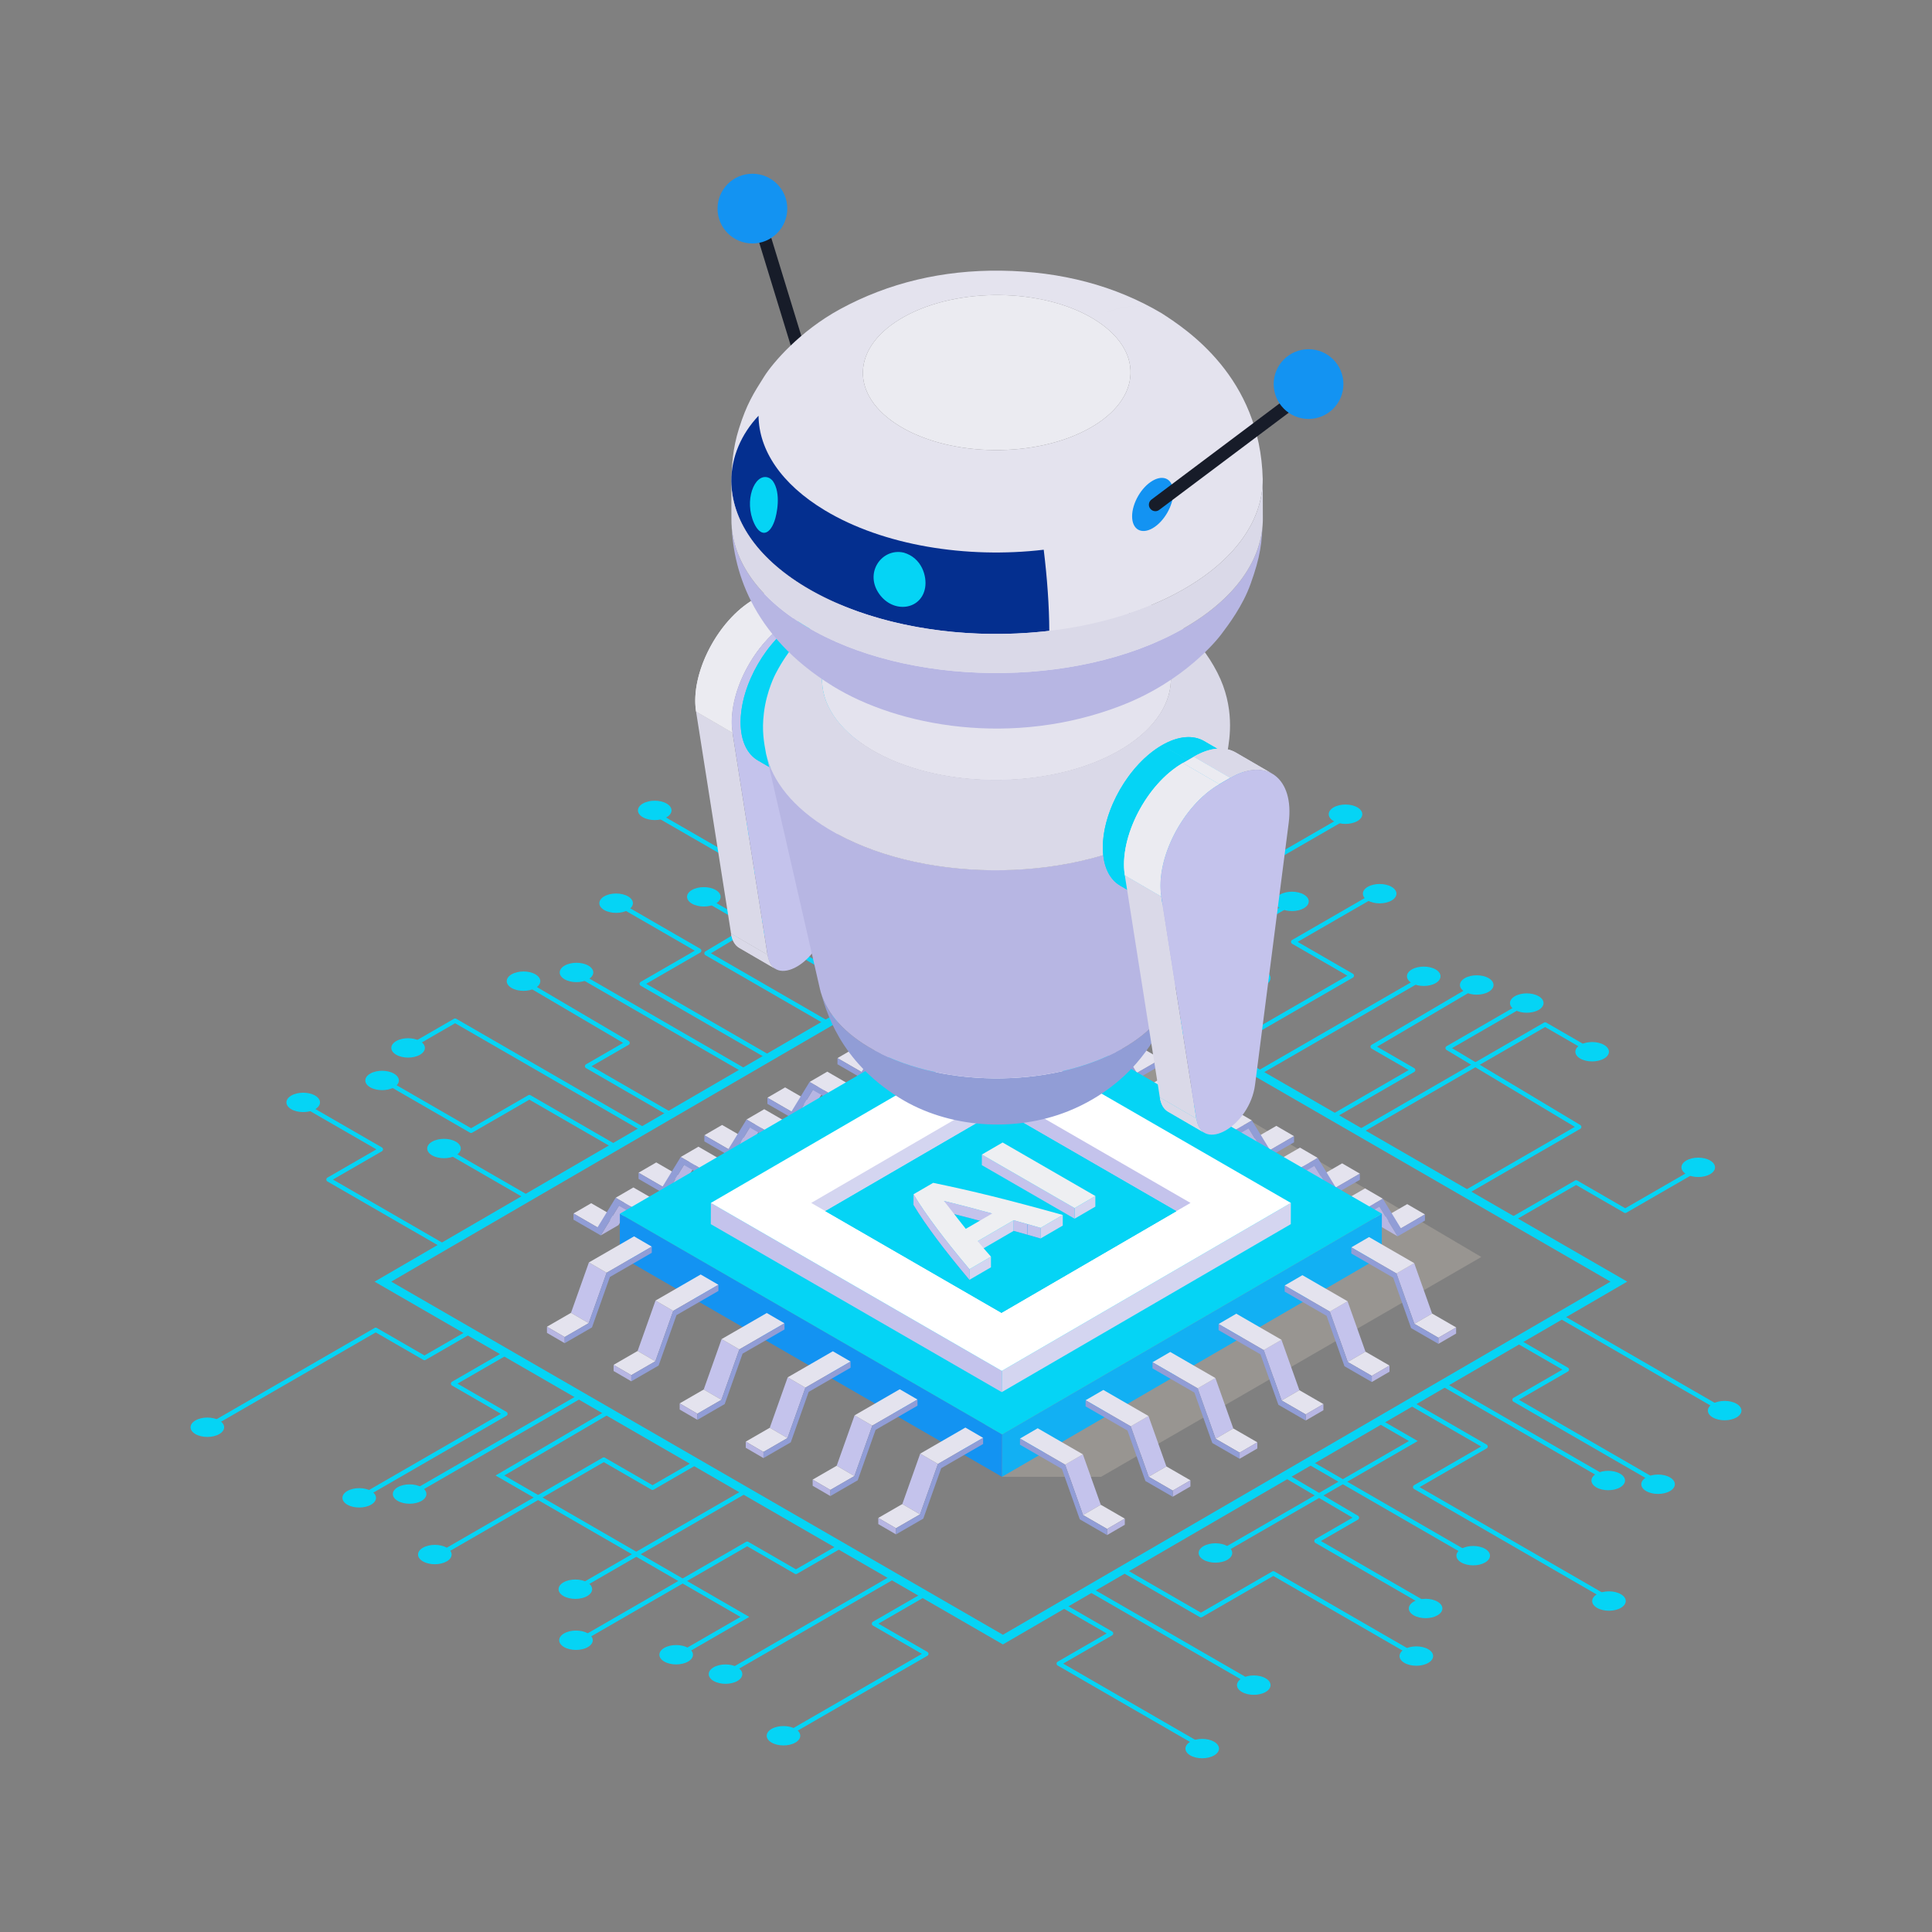 <?xml version="1.0" encoding="utf-8"?> <svg xmlns="http://www.w3.org/2000/svg" xmlns:xlink="http://www.w3.org/1999/xlink" version="1.1" id="Layer_1" x="0px" y="0px" viewBox="0 0 450 450" style="enable-background:new 0 0 450 450;" xml:space="preserve"><rect x="0" y="0" width="450" height="450" fill="#808080" stroke="none"/> <g> <g> <polygon style="opacity:0.3;fill:#CFC4B8;" points="233.382,343.98 256.461,343.98 345.028,292.775 267.278,246.906 211.711,277.424 "></polygon> <g> <g> <g style="enable-background:new ;"> <g> <polygon style="fill:#E4E3EE;" points="148.729,273.151 152.857,270.753 158.454,273.984 154.326,276.383 "></polygon> </g> <g> <polygon style="fill:#B7B6E3;" points="159.304,271.354 163.432,268.955 159.208,275.855 155.081,278.254 "></polygon> </g> <g> <polygon style="fill:#919DD6;" points="169.068,275.559 173.196,273.16 173.192,274.591 169.065,276.989 "></polygon> </g> <g> <polygon style="fill:#E4E3EE;" points="158.55,269.485 162.677,267.087 173.196,273.16 169.068,275.559 "></polygon> </g> <g> <polygon style="fill:#919DD6;" points="169.068,275.559 169.065,276.989 159.304,271.354 155.081,278.254 148.725,274.584 148.729,273.151 154.326,276.383 158.55,269.485 "></polygon> </g> </g> </g> <g> <g style="enable-background:new ;"> <g> <polygon style="fill:#E4E3EE;" points="164.06,264.42 168.187,262.022 173.783,265.253 169.656,267.652 "></polygon> </g> <g> <polygon style="fill:#B7B6E3;" points="174.635,262.623 178.762,260.224 174.539,267.124 170.411,269.522 "></polygon> </g> <g> <polygon style="fill:#919DD6;" points="184.399,266.827 188.525,264.429 188.521,265.859 184.394,268.258 "></polygon> </g> <g> <polygon style="fill:#E4E3EE;" points="173.879,260.754 178.007,258.355 188.525,264.429 184.399,266.827 "></polygon> </g> <g> <polygon style="fill:#919DD6;" points="184.399,266.827 184.394,268.258 174.635,262.623 170.411,269.522 164.055,265.853 164.06,264.42 169.656,267.652 173.879,260.754 "></polygon> </g> </g> </g> <g> <g style="enable-background:new ;"> <g> <polygon style="fill:#E4E3EE;" points="178.741,255.675 182.868,253.276 188.465,256.508 184.338,258.906 "></polygon> </g> <g> <polygon style="fill:#B7B6E3;" points="189.316,253.878 193.443,251.479 189.22,258.379 185.093,260.777 "></polygon> </g> <g> <polygon style="fill:#919DD6;" points="199.08,258.082 203.207,255.684 203.203,257.114 199.076,259.513 "></polygon> </g> <g> <polygon style="fill:#E4E3EE;" points="188.561,252.009 192.688,249.61 203.207,255.684 199.08,258.082 "></polygon> </g> <g> <polygon style="fill:#919DD6;" points="199.08,258.082 199.076,259.513 189.316,253.878 185.093,260.777 178.737,257.107 178.741,255.675 184.338,258.906 188.561,252.009 "></polygon> </g> </g> </g> <g> <g style="enable-background:new ;"> <g> <polygon style="fill:#E4E3EE;" points="133.575,282.648 137.702,280.25 143.299,283.481 139.172,285.879 "></polygon> </g> <g> <polygon style="fill:#B7B6E3;" points="144.15,280.851 148.277,278.453 144.054,285.352 139.927,287.75 "></polygon> </g> <g> <polygon style="fill:#919DD6;" points="153.914,285.055 158.042,282.657 158.037,284.087 153.91,286.486 "></polygon> </g> <g> <polygon style="fill:#E4E3EE;" points="143.395,278.982 147.523,276.583 158.042,282.657 153.914,285.055 "></polygon> </g> <g> <polygon style="fill:#919DD6;" points="153.914,285.055 153.91,286.486 144.15,280.851 139.927,287.75 133.571,284.081 133.575,282.648 139.172,285.879 143.395,278.982 "></polygon> </g> </g> </g> <g> <g style="enable-background:new ;"> <g> <polygon style="fill:#E4E3EE;" points="195.062,246.453 199.189,244.054 204.786,247.285 200.659,249.684 "></polygon> </g> <g> <polygon style="fill:#B7B6E3;" points="205.637,244.656 209.764,242.257 205.541,249.156 201.414,251.555 "></polygon> </g> <g> <polygon style="fill:#919DD6;" points="215.401,248.859 219.528,246.461 219.524,247.892 215.397,250.29 "></polygon> </g> <g> <polygon style="fill:#E4E3EE;" points="204.882,242.787 209.009,240.388 219.528,246.461 215.401,248.859 "></polygon> </g> <g> <polygon style="fill:#919DD6;" points="215.401,248.859 215.397,250.29 205.637,244.656 201.414,251.555 195.058,247.885 195.062,246.453 200.659,249.684 204.882,242.787 "></polygon> </g> </g> </g> <g> <g style="enable-background:new ;"> <g> <polygon style="fill:#E4E3EE;" points="210.747,237.547 214.874,235.148 220.471,238.38 216.344,240.778 "></polygon> </g> <g> <polygon style="fill:#B7B6E3;" points="221.322,235.75 225.449,233.351 221.226,240.251 217.099,242.649 "></polygon> </g> <g> <polygon style="fill:#919DD6;" points="231.087,239.954 235.214,237.555 235.21,238.986 231.082,241.385 "></polygon> </g> <g> <polygon style="fill:#E4E3EE;" points="220.567,233.881 224.695,231.482 235.214,237.555 231.087,239.954 "></polygon> </g> <g> <polygon style="fill:#919DD6;" points="231.087,239.954 231.082,241.385 221.322,235.75 217.099,242.649 210.743,238.98 210.747,237.547 216.344,240.778 220.567,233.881 "></polygon> </g> </g> </g> </g> <g> <g> <g style="enable-background:new ;"> <g> <polygon style="fill:#E4E3EE;" points="316.738,273.365 312.611,270.967 307.014,274.198 311.142,276.597 "></polygon> </g> <g> <polygon style="fill:#B7B6E3;" points="306.164,271.568 302.036,269.17 306.259,276.069 310.387,278.467 "></polygon> </g> <g> <polygon style="fill:#919DD6;" points="296.399,275.772 292.272,273.374 292.277,274.804 296.403,277.203 "></polygon> </g> <g> <polygon style="fill:#E4E3EE;" points="306.918,269.699 302.791,267.301 292.272,273.374 296.399,275.772 "></polygon> </g> <g> <polygon style="fill:#919DD6;" points="296.399,275.772 296.403,277.203 306.164,271.568 310.387,278.467 316.742,274.798 316.738,273.365 311.142,276.597 306.918,269.699 "></polygon> </g> </g> </g> <g> <g style="enable-background:new ;"> <g> <polygon style="fill:#E4E3EE;" points="301.408,264.634 297.281,262.236 291.685,265.467 295.812,267.865 "></polygon> </g> <g> <polygon style="fill:#B7B6E3;" points="290.833,262.837 286.706,260.438 290.929,267.338 295.056,269.736 "></polygon> </g> <g> <polygon style="fill:#919DD6;" points="281.069,267.041 276.942,264.643 276.946,266.073 281.073,268.472 "></polygon> </g> <g> <polygon style="fill:#E4E3EE;" points="291.589,260.968 287.461,258.57 276.942,264.643 281.069,267.041 "></polygon> </g> <g> <polygon style="fill:#919DD6;" points="281.069,267.041 281.073,268.472 290.833,262.837 295.056,269.736 301.413,266.067 301.408,264.634 295.812,267.865 291.589,260.968 "></polygon> </g> </g> </g> <g> <g style="enable-background:new ;"> <g> <polygon style="fill:#E4E3EE;" points="286.727,255.889 282.6,253.491 277.003,256.722 281.13,259.12 "></polygon> </g> <g> <polygon style="fill:#B7B6E3;" points="276.152,254.092 272.025,251.693 276.248,258.593 280.375,260.991 "></polygon> </g> <g> <polygon style="fill:#919DD6;" points="266.388,258.296 262.261,255.898 262.265,257.328 266.392,259.726 "></polygon> </g> <g> <polygon style="fill:#E4E3EE;" points="276.907,252.223 272.78,249.824 262.261,255.898 266.388,258.296 "></polygon> </g> <g> <polygon style="fill:#919DD6;" points="266.388,258.296 266.392,259.726 276.152,254.092 280.375,260.991 286.731,257.322 286.727,255.889 281.13,259.12 276.907,252.223 "></polygon> </g> </g> </g> <g> <g style="enable-background:new ;"> <g> <polygon style="fill:#E4E3EE;" points="331.893,282.862 327.766,280.463 322.169,283.695 326.296,286.094 "></polygon> </g> <g> <polygon style="fill:#B7B6E3;" points="321.318,281.065 317.191,278.667 321.414,285.566 325.541,287.965 "></polygon> </g> <g> <polygon style="fill:#919DD6;" points="311.554,285.269 307.426,282.871 307.431,284.302 311.558,286.7 "></polygon> </g> <g> <polygon style="fill:#E4E3EE;" points="322.073,279.196 317.946,276.798 307.426,282.871 311.554,285.269 "></polygon> </g> <g> <polygon style="fill:#919DD6;" points="311.554,285.269 311.558,286.7 321.318,281.065 325.541,287.965 331.897,284.295 331.893,282.862 326.296,286.094 322.073,279.196 "></polygon> </g> </g> </g> <g> <g style="enable-background:new ;"> <g> <polygon style="fill:#E4E3EE;" points="270.406,246.667 266.279,244.268 260.682,247.499 264.81,249.898 "></polygon> </g> <g> <polygon style="fill:#B7B6E3;" points="259.831,244.869 255.704,242.471 259.927,249.37 264.054,251.769 "></polygon> </g> <g> <polygon style="fill:#919DD6;" points="250.067,249.073 245.94,246.675 245.943,248.106 250.071,250.504 "></polygon> </g> <g> <polygon style="fill:#E4E3EE;" points="260.586,243.001 256.458,240.602 245.94,246.675 250.067,249.073 "></polygon> </g> <g> <polygon style="fill:#919DD6;" points="250.067,249.073 250.071,250.504 259.831,244.869 264.054,251.769 270.41,248.099 270.406,246.667 264.81,249.898 260.586,243.001 "></polygon> </g> </g> </g> <g> <g style="enable-background:new ;"> <g> <polygon style="fill:#E4E3EE;" points="254.721,237.761 250.594,235.362 244.997,238.594 249.124,240.992 "></polygon> </g> <g> <polygon style="fill:#B7B6E3;" points="244.146,235.963 240.018,233.565 244.242,240.465 248.369,242.863 "></polygon> </g> <g> <polygon style="fill:#919DD6;" points="234.382,240.168 230.254,237.769 230.258,239.2 234.385,241.599 "></polygon> </g> <g> <polygon style="fill:#E4E3EE;" points="244.9,234.095 240.773,231.696 230.254,237.769 234.382,240.168 "></polygon> </g> <g> <polygon style="fill:#919DD6;" points="234.382,240.168 234.385,241.599 244.146,235.963 248.369,242.863 254.725,239.193 254.721,237.761 249.124,240.992 244.9,234.095 "></polygon> </g> </g> </g> </g> <g> <g style="enable-background:new ;"> <g> <polygon style="fill:#12B0F3;" points="321.867,282.692 321.839,292.576 233.387,343.979 233.415,334.095 "></polygon> </g> <g> <polygon style="fill:#1393F2;" points="233.415,334.095 233.387,343.979 144.357,292.577 144.385,282.693 "></polygon> </g> <g> <polygon style="fill:#05D4F5;" points="321.867,282.692 233.415,334.095 144.385,282.693 232.836,231.291 "></polygon> </g> </g> </g> <g> <g> <polygon style="fill:#D4D5F0;" points="300.667,280.186 300.652,285.128 233.325,324.254 233.339,319.312 "></polygon> </g> <g> <polygon style="fill:#C4C3EC;" points="233.339,319.312 233.325,324.254 165.557,285.129 165.571,280.186 "></polygon> </g> <g> <polygon style="fill:#FFFFFF;" points="300.667,280.186 233.339,319.312 165.571,280.186 232.899,241.06 "></polygon> </g> </g> <g> <g> <g style="enable-background:new ;"> <g> <polygon style="fill:#C4C3EC;" points="137.122,308.186 132.995,305.787 137.165,294.044 141.293,296.442 "></polygon> </g> <g> <polygon style="fill:#E4E3EE;" points="141.293,296.442 137.165,294.044 147.684,287.971 151.812,290.369 "></polygon> </g> <g> <polygon style="fill:#E4E3EE;" points="131.523,311.418 127.396,309.02 132.995,305.787 137.122,308.186 "></polygon> </g> <g> <polygon style="fill:#B7B6E3;" points="131.527,312.851 127.4,310.453 127.396,309.02 131.523,311.418 "></polygon> </g> <g> <polygon style="fill:#919DD6;" points="151.812,290.369 151.816,291.8 142.054,297.436 137.885,309.181 131.527,312.851 131.523,311.418 137.122,308.186 141.293,296.442 "></polygon> </g> </g> </g> <g> <g style="enable-background:new ;"> <g> <polygon style="fill:#C4C3EC;" points="152.64,317.068 148.513,314.669 152.684,302.926 156.81,305.324 "></polygon> </g> <g> <polygon style="fill:#E4E3EE;" points="156.81,305.324 152.684,302.926 163.202,296.852 167.33,299.251 "></polygon> </g> <g> <polygon style="fill:#E4E3EE;" points="147.041,320.3 142.914,317.901 148.513,314.669 152.64,317.068 "></polygon> </g> <g> <polygon style="fill:#B7B6E3;" points="147.046,321.733 142.919,319.334 142.914,317.901 147.041,320.3 "></polygon> </g> <g> <polygon style="fill:#919DD6;" points="167.33,299.251 167.333,300.682 157.571,306.317 153.403,318.062 147.046,321.733 147.041,320.3 152.64,317.068 156.81,305.324 "></polygon> </g> </g> </g> <g> <g style="enable-background:new ;"> <g> <polygon style="fill:#C4C3EC;" points="168.034,326.041 163.907,323.643 168.078,311.899 172.205,314.297 "></polygon> </g> <g> <polygon style="fill:#E4E3EE;" points="172.205,314.297 168.078,311.899 178.596,305.826 182.724,308.225 "></polygon> </g> <g> <polygon style="fill:#E4E3EE;" points="162.435,329.274 158.308,326.876 163.907,323.643 168.034,326.041 "></polygon> </g> <g> <polygon style="fill:#B7B6E3;" points="162.44,330.706 158.312,328.308 158.308,326.876 162.435,329.274 "></polygon> </g> <g> <polygon style="fill:#919DD6;" points="182.724,308.225 182.728,309.655 172.966,315.291 168.797,327.036 162.44,330.706 162.435,329.274 168.034,326.041 172.205,314.297 "></polygon> </g> </g> </g> <g> <g style="enable-background:new ;"> <g> <polygon style="fill:#C4C3EC;" points="183.423,334.95 179.296,332.552 183.467,320.808 187.594,323.206 "></polygon> </g> <g> <polygon style="fill:#E4E3EE;" points="187.594,323.206 183.467,320.808 193.986,314.735 198.114,317.133 "></polygon> </g> <g> <polygon style="fill:#E4E3EE;" points="177.825,338.183 173.697,335.784 179.296,332.552 183.423,334.95 "></polygon> </g> <g> <polygon style="fill:#B7B6E3;" points="177.829,339.616 173.701,337.217 173.697,335.784 177.825,338.183 "></polygon> </g> <g> <polygon style="fill:#919DD6;" points="198.114,317.133 198.118,318.564 188.355,324.2 184.187,335.945 177.829,339.616 177.825,338.183 183.423,334.95 187.594,323.206 "></polygon> </g> </g> </g> <g> <g style="enable-background:new ;"> <g> <polygon style="fill:#C4C3EC;" points="199.008,343.798 194.881,341.399 199.052,329.655 203.179,332.054 "></polygon> </g> <g> <polygon style="fill:#E4E3EE;" points="203.179,332.054 199.052,329.655 209.571,323.582 213.699,325.981 "></polygon> </g> <g> <polygon style="fill:#E4E3EE;" points="193.409,347.031 189.282,344.632 194.881,341.399 199.008,343.798 "></polygon> </g> <g> <polygon style="fill:#B7B6E3;" points="193.413,348.463 189.286,346.065 189.282,344.632 193.409,347.031 "></polygon> </g> <g> <polygon style="fill:#919DD6;" points="213.699,325.981 213.702,327.411 203.94,333.047 199.771,344.793 193.413,348.463 193.409,347.031 199.008,343.798 203.179,332.054 "></polygon> </g> </g> </g> <g> <g style="enable-background:new ;"> <g> <polygon style="fill:#C4C3EC;" points="214.293,352.722 210.166,350.323 214.336,338.579 218.463,340.978 "></polygon> </g> <g> <polygon style="fill:#E4E3EE;" points="218.463,340.978 214.336,338.579 224.855,332.506 228.983,334.905 "></polygon> </g> <g> <polygon style="fill:#E4E3EE;" points="208.694,355.954 204.567,353.556 210.166,350.323 214.293,352.722 "></polygon> </g> <g> <polygon style="fill:#B7B6E3;" points="208.698,357.387 204.57,354.989 204.567,353.556 208.694,355.954 "></polygon> </g> <g> <polygon style="fill:#919DD6;" points="228.983,334.905 228.987,336.335 219.225,341.971 215.056,353.716 208.698,357.387 208.694,355.954 214.293,352.722 218.463,340.978 "></polygon> </g> </g> </g> </g> <g> <g> <g style="enable-background:new ;"> <g> <polygon style="fill:#C4C3EC;" points="329.436,308.348 333.563,305.95 329.393,294.207 325.266,296.605 "></polygon> </g> <g> <polygon style="fill:#E4E3EE;" points="325.266,296.605 329.393,294.207 318.874,288.133 314.747,290.532 "></polygon> </g> <g> <polygon style="fill:#E4E3EE;" points="335.034,311.581 339.162,309.183 333.563,305.95 329.436,308.348 "></polygon> </g> <g> <polygon style="fill:#B7B6E3;" points="335.03,313.013 339.158,310.615 339.162,309.183 335.034,311.581 "></polygon> </g> <g> <polygon style="fill:#919DD6;" points="314.747,290.532 314.743,291.962 324.504,297.598 328.672,309.343 335.03,313.013 335.034,311.581 329.436,308.348 325.266,296.605 "></polygon> </g> </g> </g> <g> <g style="enable-background:new ;"> <g> <polygon style="fill:#C4C3EC;" points="313.918,317.23 318.045,314.831 313.875,303.088 309.747,305.487 "></polygon> </g> <g> <polygon style="fill:#E4E3EE;" points="309.747,305.487 313.875,303.088 303.355,297.015 299.229,299.413 "></polygon> </g> <g> <polygon style="fill:#E4E3EE;" points="319.516,320.462 323.644,318.064 318.045,314.831 313.918,317.23 "></polygon> </g> <g> <polygon style="fill:#B7B6E3;" points="319.513,321.895 323.64,319.496 323.644,318.064 319.516,320.462 "></polygon> </g> <g> <polygon style="fill:#919DD6;" points="299.229,299.413 299.224,300.843 308.986,306.48 313.155,318.224 319.513,321.895 319.516,320.462 313.918,317.23 309.747,305.487 "></polygon> </g> </g> </g> <g> <g style="enable-background:new ;"> <g> <polygon style="fill:#C4C3EC;" points="298.523,326.204 302.651,323.805 298.48,312.062 294.353,314.46 "></polygon> </g> <g> <polygon style="fill:#E4E3EE;" points="294.353,314.46 298.48,312.062 287.961,305.988 283.834,308.387 "></polygon> </g> <g> <polygon style="fill:#E4E3EE;" points="304.122,329.436 308.25,327.037 302.651,323.805 298.523,326.204 "></polygon> </g> <g> <polygon style="fill:#B7B6E3;" points="304.118,330.869 308.246,328.47 308.25,327.037 304.122,329.436 "></polygon> </g> <g> <polygon style="fill:#919DD6;" points="283.834,308.387 283.83,309.818 293.592,315.454 297.761,327.198 304.118,330.869 304.122,329.436 298.523,326.204 294.353,314.46 "></polygon> </g> </g> </g> <g> <g style="enable-background:new ;"> <g> <polygon style="fill:#C4C3EC;" points="283.134,335.113 287.261,332.714 283.091,320.97 278.964,323.368 "></polygon> </g> <g> <polygon style="fill:#E4E3EE;" points="278.964,323.368 283.091,320.97 272.571,314.897 268.444,317.295 "></polygon> </g> <g> <polygon style="fill:#E4E3EE;" points="288.733,338.345 292.86,335.947 287.261,332.714 283.134,335.113 "></polygon> </g> <g> <polygon style="fill:#B7B6E3;" points="288.729,339.778 292.857,337.38 292.86,335.947 288.733,338.345 "></polygon> </g> <g> <polygon style="fill:#919DD6;" points="268.444,317.295 268.44,318.726 278.202,324.362 282.371,336.107 288.729,339.778 288.733,338.345 283.134,335.113 278.964,323.368 "></polygon> </g> </g> </g> <g> <g style="enable-background:new ;"> <g> <polygon style="fill:#C4C3EC;" points="267.549,343.96 271.677,341.562 267.507,329.818 263.379,332.216 "></polygon> </g> <g> <polygon style="fill:#E4E3EE;" points="263.379,332.216 267.507,329.818 256.987,323.744 252.859,326.143 "></polygon> </g> <g> <polygon style="fill:#E4E3EE;" points="273.149,347.193 277.276,344.794 271.677,341.562 267.549,343.96 "></polygon> </g> <g> <polygon style="fill:#B7B6E3;" points="273.144,348.626 277.272,346.227 277.276,344.794 273.149,347.193 "></polygon> </g> <g> <polygon style="fill:#919DD6;" points="252.859,326.143 252.855,327.574 262.618,333.21 266.786,344.955 273.144,348.626 273.149,347.193 267.549,343.96 263.379,332.216 "></polygon> </g> </g> </g> <g> <g style="enable-background:new ;"> <g> <polygon style="fill:#C4C3EC;" points="252.264,352.884 256.392,350.486 252.222,338.742 248.094,341.14 "></polygon> </g> <g> <polygon style="fill:#E4E3EE;" points="248.094,341.14 252.222,338.742 241.702,332.668 237.574,335.067 "></polygon> </g> <g> <polygon style="fill:#E4E3EE;" points="257.864,356.117 261.992,353.718 256.392,350.486 252.264,352.884 "></polygon> </g> <g> <polygon style="fill:#B7B6E3;" points="257.86,357.55 261.987,355.151 261.992,353.718 257.864,356.117 "></polygon> </g> <g> <polygon style="fill:#919DD6;" points="237.574,335.067 237.571,336.498 247.333,342.134 251.501,353.879 257.86,357.55 257.864,356.117 252.264,352.884 248.094,341.14 "></polygon> </g> </g> </g> </g> <g> <g> <polygon style="fill:#D4D5F0;" points="188.946,280.185 192.254,282.095 232.973,305.607 232.973,254.598 "></polygon> <polygon style="fill:#C4C3EC;" points="232.973,254.598 232.973,305.607 233.262,305.773 273.984,282.107 277.292,280.185 "></polygon> </g> <polygon style="fill:#05D4F5;" points="273.984,282.107 233.262,305.773 192.254,282.095 232.973,258.429 "></polygon> </g> <polygon style="fill:#05D4F5;" points="273.984,282.107 233.262,305.773 192.254,282.095 232.973,258.429 "></polygon> <g> <g style="enable-background:new ;"> <g> <polygon style="fill:#D4D5F0;" points="255.132,278.579 255.125,281.05 250.293,283.858 250.3,281.387 "></polygon> </g> <g> <polygon style="fill:#C4C3EC;" points="250.3,281.387 250.293,283.858 228.69,271.385 228.697,268.915 "></polygon> </g> <g> <polygon style="fill:#EEEFF2;" points="255.132,278.579 250.3,281.387 228.697,268.915 233.529,266.107 "></polygon> </g> </g> <g style="enable-background:new ;"> <g style="enable-background:new ;"> <defs> <path id="SVGID_1_" style="enable-background:new ;" d="M231.09,282.654l-0.007,2.471c-1.266-0.35-2.479-0.681-3.64-0.995 c-1.161-0.314-2.234-0.594-3.219-0.843c-0.986-0.248-1.853-0.466-2.6-0.657c-0.749-0.19-1.34-0.335-1.777-0.438l0.007-2.471 c0.436,0.103,1.027,0.248,1.777,0.438c0.747,0.191,1.615,0.409,2.6,0.657c0.985,0.248,2.057,0.529,3.219,0.842 C228.611,281.974,229.824,282.305,231.09,282.654z"></path> </defs> <use xlink:href="#SVGID_1_" style="overflow:visible;fill:#1393F2;"></use> <clipPath id="SVGID_00000079488509393681859720000010440024057130403519_"> <use xlink:href="#SVGID_1_" style="overflow:visible;"></use> </clipPath> <g style="clip-path:url(#SVGID_00000079488509393681859720000010440024057130403519_);enable-background:new ;"> <path style="fill:#C4C3EC;" d="M231.09,282.654l-0.007,2.471c-1.266-0.35-2.479-0.681-3.64-0.995 c-1.161-0.314-2.234-0.594-3.219-0.843c-0.986-0.248-1.853-0.466-2.6-0.657c-0.749-0.19-1.34-0.335-1.777-0.438l0.007-2.471 c0.436,0.103,1.027,0.248,1.777,0.438c0.747,0.191,1.615,0.409,2.6,0.657c0.985,0.248,2.057,0.529,3.219,0.842 C228.611,281.974,229.824,282.305,231.09,282.654z"></path> </g> </g> <g style="enable-background:new ;"> <defs> <path id="SVGID_00000022540634364943075560000002824711774654610829_" style="enable-background:new ;" d=" M239.287,285.109l-0.007,2.471c-1.067-0.297-2.129-0.592-3.184-0.887l0.007-2.471 C237.158,284.516,238.22,284.811,239.287,285.109z"></path> </defs> <use xlink:href="#SVGID_00000022540634364943075560000002824711774654610829_" style="overflow:visible;fill:#1393F2;"></use> <clipPath id="SVGID_00000179625403677229808200000011811942475423740817_"> <use xlink:href="#SVGID_00000022540634364943075560000002824711774654610829_" style="overflow:visible;"></use> </clipPath> <g style="clip-path:url(#SVGID_00000179625403677229808200000011811942475423740817_);enable-background:new ;"> <path style="fill:#C4C3EC;" d="M239.287,285.109l-0.007,2.471c-1.067-0.297-2.129-0.592-3.184-0.887l0.007-2.471 C237.158,284.516,238.22,284.811,239.287,285.109z"></path> </g> </g> <g style="enable-background:new ;"> <defs> <path id="SVGID_00000113324723618407155490000007829566370200806539_" style="enable-background:new ;" d=" M242.368,285.996l-0.007,2.471c-0.989-0.295-2.015-0.591-3.082-0.888l0.007-2.471 C240.353,285.405,241.379,285.701,242.368,285.996z"></path> </defs> <use xlink:href="#SVGID_00000113324723618407155490000007829566370200806539_" style="overflow:visible;fill:#1393F2;"></use> <clipPath id="SVGID_00000110438256909282689580000013020642354434145704_"> <use xlink:href="#SVGID_00000113324723618407155490000007829566370200806539_" style="overflow:visible;"></use> </clipPath> <g style="clip-path:url(#SVGID_00000110438256909282689580000013020642354434145704_);enable-background:new ;"> <path style="fill:#C4C3EC;" d="M242.368,285.996l-0.007,2.471c-0.989-0.295-2.015-0.591-3.082-0.888l0.007-2.471 C240.353,285.405,241.379,285.701,242.368,285.996z"></path> </g> </g> <g> <polygon style="fill:#D4D5F0;" points="247.543,282.989 247.536,285.461 242.361,288.468 242.368,285.996 "></polygon> </g> <g> <polygon style="fill:#D4D5F0;" points="236.102,284.221 236.096,286.692 227.712,291.564 227.719,289.093 "></polygon> </g> <g style="enable-background:new ;"> <defs> <path id="SVGID_00000103224674763858170960000014111519414253872293_" style="enable-background:new ;" d=" M225.801,295.625l-0.007,2.471c-1.521-1.813-2.904-3.501-4.153-5.062c-1.249-1.561-2.404-3.047-3.453-4.457 c-1.054-1.413-2.026-2.767-2.923-4.064c-0.894-1.297-1.729-2.587-2.501-3.872l0.007-2.471 c0.771,1.285,1.606,2.576,2.501,3.872c0.897,1.297,1.869,2.652,2.922,4.064c1.05,1.41,2.204,2.896,3.453,4.457 C222.898,292.123,224.281,293.811,225.801,295.625z"></path> </defs> <use xlink:href="#SVGID_00000103224674763858170960000014111519414253872293_" style="overflow:visible;fill:#1393F2;"></use> <clipPath id="SVGID_00000145020558817056234160000011726573916431173031_"> <use xlink:href="#SVGID_00000103224674763858170960000014111519414253872293_" style="overflow:visible;"></use> </clipPath> <g style="clip-path:url(#SVGID_00000145020558817056234160000011726573916431173031_);enable-background:new ;"> <path style="fill:#C4C3EC;" d="M225.801,295.625l-0.007,2.471c-1.521-1.813-2.904-3.501-4.153-5.062 c-1.249-1.561-2.404-3.047-3.453-4.457c-1.054-1.413-2.026-2.767-2.923-4.064c-0.894-1.297-1.729-2.587-2.501-3.872 l0.007-2.471c0.771,1.285,1.606,2.576,2.501,3.872c0.897,1.297,1.869,2.652,2.922,4.064c1.05,1.41,2.204,2.896,3.453,4.457 C222.898,292.123,224.281,293.811,225.801,295.625z"></path> </g> </g> <g> <polygon style="fill:#D4D5F0;" points="230.818,292.709 230.811,295.18 225.795,298.095 225.801,295.625 "></polygon> </g> <g> <path style="fill:#EEEFF2;" d="M239.287,285.109c-1.067-0.298-2.129-0.593-3.184-0.888l-8.383,4.872 c0.516,0.613,1.035,1.226,1.553,1.842c0.518,0.615,1.037,1.206,1.545,1.775l-5.017,2.915c-1.52-1.814-2.904-3.501-4.153-5.062 c-1.249-1.561-2.403-3.047-3.453-4.457c-1.053-1.413-2.026-2.767-2.922-4.064c-0.895-1.296-1.73-2.587-2.501-3.872l4.58-2.662 c2.202,0.454,4.429,0.935,6.681,1.443c2.254,0.509,4.601,1.064,7.045,1.668c2.438,0.603,5.009,1.266,7.71,1.984 c2.701,0.717,5.618,1.513,8.754,2.387l-5.175,3.007C241.379,285.701,240.353,285.405,239.287,285.109z M224.952,286.221 l6.138-3.567c-1.266-0.35-2.479-0.68-3.64-0.995c-1.161-0.314-2.233-0.594-3.219-0.842c-0.985-0.248-1.853-0.466-2.6-0.657 c-0.749-0.19-1.34-0.336-1.777-0.438c0.206,0.244,0.476,0.582,0.808,1.015c0.333,0.433,0.723,0.929,1.164,1.492 c0.443,0.563,0.925,1.187,1.448,1.867C223.798,284.777,224.356,285.487,224.952,286.221z"></path> </g> </g> </g> <g> <g> <path style="fill:#05D4F5;" d="M233.596,383.02L87.245,298.523l145.41-84.503l146.352,84.496L233.596,383.02z M91.13,298.518 l142.464,82.251l141.528-82.247l-142.464-82.251L91.13,298.518z"></path> </g> </g> <g> <g> <g> <path style="fill:#05D4F5;" d="M109.943,310.503l-10.82,6.246c-0.161,0.092-0.356,0.092-0.513,0l-11.097-6.407l-36.02,20.796 l-3.357,1.938c-0.082,0.048-0.167,0.068-0.257,0.068c-0.178,0-0.349-0.092-0.444-0.257c-0.14-0.243-0.058-0.557,0.188-0.701 l2.831-1.634l36.803-21.247c0.157-0.089,0.352-0.089,0.513,0l11.097,6.407l10.051-5.802L109.943,310.503z"></path> </g> <g> <path style="fill:#05D4F5;" d="M197.199,359.897l-1.709,0.984l-9.846,5.685c-0.157,0.092-0.352,0.092-0.513,0l-11.093-6.406 l-14.007,8.085l-1.025,0.591l-21.278,12.287l-3.067,1.771c-0.082,0.048-0.168,0.068-0.257,0.068 c-0.178,0-0.348-0.092-0.444-0.256c-0.14-0.246-0.058-0.557,0.188-0.701l2.732-1.576l21.1-12.184l1.025-0.592l14.776-8.53 c0.157-0.092,0.352-0.092,0.513,0l11.093,6.407l9.077-5.241l1.71-0.988L197.199,359.897z"></path> </g> <g> <path style="fill:#05D4F5;" d="M163.525,340.451l-1.71,0.988l-9.572,5.528c-0.157,0.089-0.352,0.089-0.513,0l-11.093-6.407 l-14.277,8.243l-1.026,0.591l-20.454,11.812l-3.621,2.089c-0.082,0.044-0.171,0.068-0.257,0.068 c-0.177,0-0.349-0.092-0.444-0.257c-0.14-0.246-0.058-0.561,0.188-0.701l3.31-1.911l20.253-11.692l1.025-0.592l15.046-8.687 c0.157-0.093,0.352-0.093,0.513,0l11.093,6.407l8.804-5.084l1.71-0.988L163.525,340.451z"></path> </g> <g> <path style="fill:#05D4F5;" d="M136.664,324.944l-1.713,0.988l-36.191,20.895l-2.724,1.573 c-0.082,0.048-0.171,0.069-0.256,0.069c-0.178,0-0.349-0.093-0.445-0.257c-0.143-0.243-0.058-0.557,0.188-0.701l2.263-1.306 l36.139-20.868l1.713-0.988L136.664,324.944z"></path> </g> <g> <path style="fill:#05D4F5;" d="M209.582,367.046l-1.71,0.984l-35.691,20.608l-2.759,1.593 c-0.082,0.044-0.171,0.068-0.257,0.068c-0.178,0-0.349-0.093-0.444-0.257c-0.144-0.246-0.059-0.56,0.188-0.701l2.236-1.289 l35.702-20.615l1.709-0.988L209.582,367.046z"></path> </g> <g> <path style="fill:#05D4F5;" d="M175.046,347.104l-1.71,0.988l-24.105,13.918l-1.025,0.592l-10.93,6.315 c0-0.003,0-0.003-0.004,0l-2.861,1.651c-0.082,0.048-0.167,0.068-0.257,0.068c-0.177,0-0.348-0.089-0.444-0.257 c-0.14-0.242-0.058-0.557,0.188-0.697l2.369-1.367l10.916-6.304l1.022-0.591l24.105-13.918l1.709-0.987L175.046,347.104z"></path> </g> <g> <polygon style="fill:#05D4F5;" points="174.52,376.611 160.999,384.416 157.221,386.597 156.708,385.708 160.106,383.746 172.468,376.611 159.005,368.837 157.98,368.246 148.206,362.601 147.184,362.009 125.334,349.395 124.309,348.803 115.424,343.672 140.377,329.063 142.076,328.069 143.098,328.657 141.399,329.652 117.465,343.668 125.334,348.212 126.36,348.803 148.206,361.418 149.231,362.009 159.005,367.654 160.031,368.246 "></polygon> </g> <g> <path style="fill:#05D4F5;" d="M51.06,330.84c1.527,0.881,1.527,2.31,0,3.191c-1.527,0.882-4.001,0.882-5.529,0 c-1.526-0.881-1.526-2.31,0-3.191C47.059,329.958,49.534,329.958,51.06,330.84z"></path> </g> <g> <g> <path style="fill:#05D4F5;" d="M118.23,329.306c0,0.184-0.096,0.352-0.257,0.444l-31.015,17.907l-2.837,1.637 c-0.082,0.048-0.168,0.068-0.257,0.068c-0.178,0-0.349-0.089-0.445-0.256c-0.14-0.243-0.058-0.557,0.188-0.697l2.355-1.361 l30.728-17.743l-11.408-6.588c-0.16-0.089-0.256-0.259-0.256-0.441c0-0.185,0.096-0.355,0.256-0.444l11.285-6.516l1.709-0.988 l1.029,0.592l-1.713,0.987l-11.028,6.369l11.408,6.584C118.135,328.954,118.23,329.125,118.23,329.306z"></path> </g> <g> <path style="fill:#05D4F5;" d="M86.433,347.278c1.527,0.881,1.527,2.31,0,3.192c-1.527,0.882-4.002,0.882-5.529,0 c-1.527-0.882-1.527-2.311,0-3.192C82.43,346.397,84.906,346.397,86.433,347.278z"></path> </g> </g> <g> <g> <path style="fill:#05D4F5;" d="M216.266,385.212c0,0.181-0.096,0.353-0.257,0.445l-30.204,17.439l-3.648,2.106 c-0.079,0.044-0.168,0.069-0.256,0.069c-0.175,0-0.349-0.093-0.444-0.257c-0.14-0.247-0.055-0.561,0.188-0.701l3.176-1.832 l29.907-17.268l-11.409-6.588c-0.157-0.092-0.256-0.26-0.256-0.444c0-0.184,0.099-0.352,0.256-0.445l10.684-6.167l1.71-0.984 l1.022,0.591l-1.71,0.984l-10.423,6.021l11.408,6.588C216.17,384.86,216.266,385.028,216.266,385.212z"></path> </g> <g> <path style="fill:#05D4F5;" d="M185.254,402.692c1.526,0.882,1.526,2.311,0,3.192c-1.527,0.881-4.002,0.881-5.529,0 c-1.527-0.882-1.527-2.311,0-3.192C181.252,401.811,183.727,401.811,185.254,402.692z"></path> </g> </g> <g> <path style="fill:#05D4F5;" d="M98.174,346.398c1.526,0.882,1.526,2.31,0,3.192c-1.527,0.882-4.002,0.882-5.529,0 c-1.527-0.882-1.527-2.31,0-3.192C94.173,345.517,96.647,345.517,98.174,346.398z"></path> </g> <g> <path style="fill:#05D4F5;" d="M104.045,360.488c1.527,0.881,1.527,2.31,0,3.192c-1.526,0.881-4.002,0.881-5.528,0 c-1.527-0.882-1.527-2.311,0-3.192C100.043,359.606,102.519,359.606,104.045,360.488z"></path> </g> <g> <path style="fill:#05D4F5;" d="M136.775,368.56c1.527,0.882,1.527,2.311,0,3.193c-1.527,0.881-4.002,0.881-5.529,0 c-1.527-0.882-1.527-2.31,0-3.193C132.773,367.679,135.249,367.679,136.775,368.56z"></path> </g> <g> <path style="fill:#05D4F5;" d="M136.922,380.449c1.527,0.881,1.527,2.31,0,3.191c-1.527,0.882-4.002,0.882-5.529,0 c-1.527-0.881-1.527-2.31,0-3.191C132.92,379.568,135.395,379.568,136.922,380.449z"></path> </g> <g> <path style="fill:#05D4F5;" d="M160.259,383.825c1.527,0.882,1.527,2.311,0,3.192c-1.527,0.881-4.001,0.881-5.529,0 c-1.526-0.882-1.526-2.311,0-3.192C156.257,382.943,158.732,382.943,160.259,383.825z"></path> </g> <g> <path style="fill:#05D4F5;" d="M171.752,388.34c1.526,0.882,1.526,2.31,0,3.193c-1.527,0.881-4.002,0.881-5.529,0 c-1.527-0.882-1.527-2.311,0-3.193C167.75,387.459,170.226,387.459,171.752,388.34z"></path> </g> </g> <g> <g> <path style="fill:#05D4F5;" d="M387.065,345.839c-0.096,0.164-0.267,0.256-0.445,0.256c-0.089,0-0.174-0.024-0.257-0.068 l-3.118-1.798l-30.734-17.746c-0.161-0.093-0.256-0.263-0.256-0.445c0-0.185,0.095-0.352,0.256-0.445l11.408-6.588 l-10.236-5.911l-1.706-0.984l1.019-0.595l1.709,0.984l10.495,6.062c0.161,0.092,0.257,0.26,0.257,0.444 c0,0.185-0.096,0.353-0.257,0.445l-11.408,6.588l30.601,17.668l2.482,1.433C387.123,345.278,387.206,345.593,387.065,345.839z"></path> </g> <g> <path style="fill:#05D4F5;" d="M280.903,407.287c-0.096,0.164-0.267,0.257-0.444,0.257c-0.089,0-0.174-0.024-0.256-0.068 l-3.022-1.744l-30.83-17.801c-0.157-0.093-0.257-0.264-0.257-0.445c0-0.185,0.099-0.352,0.257-0.444l11.408-6.588 l-10.024-5.788l-1.702-0.985l1.022-0.595l1.702,0.984l10.284,5.939c0.16,0.092,0.256,0.26,0.256,0.444 c0,0.181-0.096,0.352-0.256,0.445l-11.408,6.588l30.741,17.75l2.342,1.351C280.961,406.727,281.044,407.041,280.903,407.287z"></path> </g> <g> <path style="fill:#05D4F5;" d="M333.244,374.29c-0.096,0.164-0.27,0.257-0.445,0.257c-0.089,0-0.178-0.021-0.256-0.068 l-2.835-1.637l-23.326-13.467c-0.161-0.092-0.257-0.26-0.257-0.444c0-0.185,0.096-0.353,0.257-0.445l8.649-4.995l-7.791-4.581 l-1.016-0.598l-6.53-3.842l-1.689-0.995l1.019-0.591l1.689,0.994l6.534,3.843l1.015,0.598l8.048,4.735 c0.158,0.093,0.253,0.264,0.253,0.445c-0.004,0.185-0.099,0.352-0.257,0.445l-8.642,4.988l23.432,13.528c0,0,0,0,0.003,0 l1.955,1.131C333.299,373.732,333.384,374.043,333.244,374.29z"></path> </g> <g> <path style="fill:#05D4F5;" d="M375.613,372.933c-0.096,0.164-0.267,0.256-0.444,0.256c-0.089,0-0.175-0.024-0.257-0.069 l-3.019-1.743l-42.529-24.557c-0.161-0.092-0.257-0.26-0.257-0.444c0-0.181,0.096-0.352,0.257-0.444l15.617-9.015 l-16.194-9.354l-1.706-0.984l1.019-0.591l1.706,0.984l16.458,9.501c0.157,0.092,0.257,0.26,0.257,0.445 c0,0.184-0.099,0.352-0.257,0.444l-15.617,9.015l42.434,24.502l2.345,1.354C375.671,372.372,375.753,372.686,375.613,372.933z"></path> </g> <g> <path style="fill:#05D4F5;" d="M329.976,385.756c-0.092,0.164-0.267,0.257-0.444,0.257c-0.086,0-0.174-0.021-0.256-0.068 l-2.595-1.497l-30.102-17.381l-16.608,9.59c-0.157,0.092-0.355,0.092-0.512,0l-17.63-10.181l-1.703-0.985l1.019-0.591 l1.703,0.984l16.868,9.737l16.608-9.59c0.161-0.093,0.355-0.093,0.513,0l30.875,17.825l2.079,1.2 C330.034,385.199,330.12,385.51,329.976,385.756z"></path> </g> <g> <path style="fill:#05D4F5;" d="M375.151,344.943c-0.096,0.164-0.267,0.257-0.444,0.257c-0.086,0-0.175-0.024-0.257-0.068 l-2.927-1.689l-35.144-20.29l-1.706-0.988l1.022-0.592l1.706,0.985l35.223,20.334l2.339,1.351 C375.209,344.382,375.295,344.697,375.151,344.943z"></path> </g> <g> <path style="fill:#05D4F5;" d="M402.309,329.033c-0.095,0.164-0.267,0.257-0.444,0.257c-0.089,0-0.174-0.024-0.257-0.069 l-3.221-1.86l-34.737-20.058l-1.71-0.984l1.023-0.595l1.71,0.985l34.699,20.037l2.749,1.586 C402.367,328.472,402.45,328.786,402.309,329.033z"></path> </g> <g> <path style="fill:#05D4F5;" d="M343.582,362.906c-0.096,0.164-0.27,0.257-0.445,0.257c-0.089,0-0.177-0.021-0.256-0.069 l-3.176-1.832l-26.929-15.548l-1.026-0.591l-6.608-3.819l-1.706-0.985l1.023-0.591l1.706,0.985l6.612,3.815l1.025,0.595 l26.834,15.49l2.758,1.593C343.637,362.348,343.723,362.659,343.582,362.906z"></path> </g> <g> <path style="fill:#05D4F5;" d="M292.609,392.621c-0.092,0.164-0.267,0.256-0.444,0.256c-0.086,0-0.174-0.021-0.257-0.068 l-2.95-1.702c-0.004-0.004-0.004,0-0.004,0l-34.867-20.133l-1.703-0.985l1.022-0.595l1.703,0.984l34.946,20.174l2.366,1.367 C292.667,392.064,292.753,392.378,292.609,392.621z"></path> </g> <g> <polygon style="fill:#05D4F5;" points="330.215,335.644 313.802,345.121 312.777,345.713 308.264,348.318 307.242,348.909 286.664,360.789 283.591,362.563 283.078,361.674 285.816,360.096 306.226,348.311 307.248,347.72 311.751,345.121 312.777,344.526 328.164,335.644 321.501,331.799 319.795,330.811 320.817,330.219 322.523,331.204 "></polygon> </g> <g> <path style="fill:#05D4F5;" d="M282.785,405.683c1.527,0.881,1.527,2.31,0,3.192c-1.527,0.881-4.002,0.881-5.529,0 c-1.527-0.882-1.527-2.311,0-3.192C278.783,404.801,281.258,404.801,282.785,405.683z"></path> </g> <g> <path style="fill:#05D4F5;" d="M294.791,390.905c1.527,0.882,1.527,2.31,0,3.192c-1.527,0.881-4.002,0.881-5.529,0 c-1.527-0.882-1.527-2.311,0-3.192C290.789,390.024,293.264,390.024,294.791,390.905z"></path> </g> <g> <path style="fill:#05D4F5;" d="M285.863,360.12c1.527,0.882,1.527,2.311,0,3.192c-1.527,0.882-4.002,0.882-5.529,0 c-1.527-0.881-1.527-2.31,0-3.192C281.862,359.238,284.337,359.238,285.863,360.12z"></path> </g> <g> <path style="fill:#05D4F5;" d="M332.657,384.133c1.527,0.881,1.527,2.311,0,3.192c-1.527,0.882-4.002,0.882-5.529,0 c-1.527-0.881-1.527-2.311,0-3.192C328.655,383.251,331.13,383.251,332.657,384.133z"></path> </g> <g> <path style="fill:#05D4F5;" d="M334.812,373.049c1.527,0.882,1.527,2.311,0,3.192c-1.526,0.882-4.001,0.882-5.529,0 c-1.526-0.881-1.526-2.31,0-3.192C330.811,372.168,333.286,372.168,334.812,373.049z"></path> </g> <g> <path style="fill:#05D4F5;" d="M345.901,360.747c1.527,0.882,1.527,2.31,0,3.192c-1.526,0.882-4.001,0.882-5.528,0 c-1.527-0.882-1.527-2.31,0-3.192C341.9,359.866,344.375,359.866,345.901,360.747z"></path> </g> <g> <path style="fill:#05D4F5;" d="M377.524,371.317c1.527,0.881,1.527,2.31,0,3.192c-1.527,0.882-4.002,0.882-5.529,0 c-1.527-0.882-1.527-2.311,0-3.192C373.522,370.435,375.997,370.435,377.524,371.317z"></path> </g> <g> <path style="fill:#05D4F5;" d="M377.351,343.247c1.527,0.882,1.527,2.31,0,3.192c-1.527,0.882-4.002,0.882-5.529,0 c-1.527-0.882-1.527-2.31,0-3.192C373.349,342.365,375.824,342.365,377.351,343.247z"></path> </g> <g> <path style="fill:#05D4F5;" d="M388.96,344.113c1.527,0.881,1.527,2.31,0,3.192s-4.002,0.882-5.529,0 c-1.527-0.882-1.527-2.311,0-3.192C384.958,343.232,387.434,343.232,388.96,344.113z"></path> </g> <g> <path style="fill:#05D4F5;" d="M404.468,326.959c1.527,0.881,1.527,2.31,0,3.192c-1.526,0.882-4.002,0.882-5.529,0 c-1.526-0.882-1.526-2.311,0-3.192C400.466,326.078,402.942,326.078,404.468,326.959z"></path> </g> </g> <g> <g> <path style="fill:#05D4F5;" d="M195.709,203.682c0,0.181-0.093,0.349-0.25,0.445l-8.119,4.865l-1.009,0.606l-10.191,6.105 l-1.005,0.602l-9.555,5.726l26.851,15.504l1.706,0.984l-1.022,0.595l-1.71-0.984l-27.094-15.644 c-0.157-0.092-0.253-0.26-0.257-0.441c0-0.181,0.093-0.352,0.25-0.445l9.812-5.88l1.008-0.605l10.191-6.106l1.005-0.606 l7.863-4.71l-15.066-8.698l-2.55-1.473c-0.243-0.141-0.328-0.455-0.188-0.698c0.144-0.246,0.455-0.332,0.701-0.188l3.019,1.744 l15.354,8.862C195.61,203.333,195.706,203.501,195.709,203.682z"></path> </g> <g> <path style="fill:#05D4F5;" d="M103.913,289.963L77.544,274.74l11.409-6.588c0.157-0.092,0.256-0.26,0.256-0.444 c0-0.181-0.099-0.352-0.256-0.445l-15.494-8.943l-2.879-1.661c-0.246-0.144-0.557-0.059-0.701,0.188 c-0.14,0.242-0.059,0.557,0.188,0.701l2.195,1.268l15.408,8.892l-11.408,6.588c-0.16,0.092-0.257,0.26-0.257,0.444 c0,0.185,0.096,0.353,0.257,0.444l26.629,15.374L103.913,289.963z"></path> </g> <g> <path style="fill:#05D4F5;" d="M157.566,259.773l-1.019,0.591l-1.709-0.985l-18.342-10.591 c-0.158-0.089-0.257-0.259-0.257-0.441c0-0.185,0.099-0.355,0.257-0.444l8.649-4.995l-21.165-12.454l-2.007-1.183 c-0.246-0.144-0.328-0.458-0.184-0.701c0.143-0.243,0.458-0.325,0.704-0.181l2.557,1.508l21.374,12.574 c0.157,0.092,0.256,0.259,0.253,0.444c0,0.181-0.096,0.349-0.257,0.441l-8.643,4.992l18.082,10.437L157.566,259.773z"></path> </g> <g> <path style="fill:#05D4F5;" d="M180.485,246.454l-1.022,0.591l-1.706-0.985l-28.53-16.471c-0.157-0.092-0.257-0.26-0.257-0.444 c0-0.185,0.099-0.352,0.257-0.445l12.595-7.271l-16.003-9.241l-3.385-1.956c-0.246-0.14-0.331-0.454-0.188-0.697 c0.14-0.246,0.455-0.332,0.701-0.188l3.863,2.229l16.294,9.408c0.161,0.093,0.257,0.26,0.257,0.445s-0.096,0.352-0.257,0.444 l-12.595,7.272l28.27,16.321L180.485,246.454z"></path> </g> <g> <path style="fill:#05D4F5;" d="M144.654,267.273l-1.023,0.595l-1.706-0.984L123.3,256.132l-13.319,7.689 c-0.157,0.092-0.352,0.092-0.512,0l-18.02-10.403l-2.219-1.282c-0.246-0.14-0.328-0.455-0.188-0.701 c0.143-0.246,0.455-0.328,0.701-0.188l2.653,1.532l17.329,10.006l13.32-7.688c0.16-0.093,0.355-0.093,0.513,0l19.391,11.193 L144.654,267.273z"></path> </g> <g> <path style="fill:#05D4F5;" d="M204.864,232.286l-1.022,0.595l-1.71-0.988l-26.997-15.59l-1.019-0.585l-8.362-4.834 c0,0,0,0-0.003,0l-2.171-1.251c-0.246-0.144-0.331-0.455-0.188-0.701c0.141-0.246,0.455-0.328,0.701-0.188l2.8,1.617 l8.232,4.752l1.016,0.588l27.018,15.596L204.864,232.286z"></path> </g> <g> <path style="fill:#05D4F5;" d="M216.252,225.668l-1.022,0.595l-1.709-0.985l-27.19-15.681l-1.015-0.588l-31.449-18.14 l-1.631-0.94c-0.246-0.14-0.328-0.455-0.188-0.698c0.14-0.246,0.454-0.332,0.701-0.191l2.39,1.378l31.182,17.986l1.019,0.588 l27.203,15.692L216.252,225.668z"></path> </g> <g> <path style="fill:#05D4F5;" d="M174.94,249.674l-1.022,0.595l-1.706-0.984l-36.04-20.806c0,0,0,0-0.003,0l-2.41-1.395 c-0.246-0.143-0.331-0.458-0.188-0.701c0.14-0.246,0.454-0.332,0.701-0.188l3.022,1.744l35.941,20.752L174.94,249.674z"></path> </g> <g> <path style="fill:#05D4F5;" d="M124.285,279.112l-1.022,0.595l-1.706-0.984l-16.092-9.292l-3.856-2.225 c-0.243-0.141-0.329-0.455-0.185-0.701c0.14-0.243,0.454-0.329,0.697-0.188l4.42,2.55l16.037,9.261L124.285,279.112z"></path> </g> <g> <path style="fill:#05D4F5;" d="M73.387,255.174c1.527,0.882,1.527,2.31,0,3.192c-1.527,0.882-4.002,0.882-5.529,0 c-1.527-0.882-1.527-2.31,0-3.192C69.385,254.292,71.861,254.292,73.387,255.174z"></path> </g> <g> <path style="fill:#05D4F5;" d="M106.179,265.916c1.527,0.881,1.527,2.31,0,3.192c-1.526,0.881-4.002,0.881-5.528,0 c-1.527-0.882-1.527-2.311,0-3.192C102.177,265.034,104.653,265.034,106.179,265.916z"></path> </g> <g> <path style="fill:#05D4F5;" d="M91.761,250.065c1.527,0.881,1.527,2.31,0,3.192c-1.527,0.882-4.002,0.882-5.529,0 c-1.527-0.882-1.527-2.311,0-3.192C87.759,249.184,90.235,249.184,91.761,250.065z"></path> </g> <g> <path style="fill:#05D4F5;" d="M124.701,226.936c1.527,0.881,1.527,2.31,0,3.191c-1.527,0.882-4.002,0.882-5.529,0 c-1.527-0.881-1.527-2.31,0-3.191C120.699,226.054,123.174,226.054,124.701,226.936z"></path> </g> <g> <path style="fill:#05D4F5;" d="M97.82,242.482c1.526,0.882,1.526,2.311,0,3.192c-1.527,0.882-4.002,0.882-5.529,0 c-1.527-0.881-1.527-2.31,0-3.192C93.817,241.601,96.293,241.601,97.82,242.482z"></path> </g> <g> <path style="fill:#05D4F5;" d="M151.402,263.352l-1.022,0.595l-1.706-0.984l-42.67-24.635l-7.736,4.465l-2.916,1.682 c-0.243,0.144-0.557,0.058-0.701-0.188c-0.14-0.243-0.055-0.557,0.188-0.701l2.397-1.384l8.513-4.913 c0.157-0.089,0.352-0.089,0.512,0l43.435,25.08L151.402,263.352z"></path> </g> <g> <path style="fill:#05D4F5;" d="M222.703,221.917l-1.022,0.595l-1.709-0.984l-18.543-10.708 c-0.16-0.092-0.257-0.259-0.257-0.444s0.096-0.352,0.257-0.444l8.649-4.995l-21.165-12.454l-2.01-1.18 c-0.242-0.143-0.325-0.458-0.181-0.701c0.143-0.246,0.458-0.328,0.701-0.185l2.56,1.504l21.374,12.578 c0.158,0.092,0.253,0.263,0.253,0.445c-0.003,0.184-0.099,0.352-0.256,0.444l-8.643,4.988l18.286,10.557L222.703,221.917z"></path> </g> <g> <path style="fill:#05D4F5;" d="M189.63,188.966c1.527,0.881,1.527,2.31,0,3.192c-1.527,0.881-4.002,0.881-5.529,0 c-1.527-0.882-1.527-2.311,0-3.192C185.628,188.084,188.103,188.084,189.63,188.966z"></path> </g> <g> <path style="fill:#05D4F5;" d="M137.042,224.908c1.527,0.881,1.527,2.31,0,3.192c-1.526,0.881-4.001,0.881-5.528,0 c-1.527-0.882-1.527-2.311,0-3.192C133.041,224.026,135.516,224.026,137.042,224.908z"></path> </g> <g> <path style="fill:#05D4F5;" d="M146.272,208.775c1.526,0.881,1.526,2.31,0,3.192c-1.527,0.881-4.002,0.881-5.529,0 c-1.527-0.882-1.527-2.311,0-3.192C142.27,207.894,144.745,207.894,146.272,208.775z"></path> </g> <g> <path style="fill:#05D4F5;" d="M155.264,187.16c1.527,0.882,1.527,2.311,0,3.192c-1.526,0.881-4.002,0.881-5.528,0 c-1.527-0.882-1.527-2.311,0-3.192C151.262,186.279,153.738,186.279,155.264,187.16z"></path> </g> <g> <path style="fill:#05D4F5;" d="M179.541,191.594c1.527,0.881,1.527,2.31,0,3.191c-1.527,0.882-4.002,0.882-5.529,0 c-1.527-0.881-1.527-2.31,0-3.191C175.539,190.712,178.014,190.712,179.541,191.594z"></path> </g> <g> <path style="fill:#05D4F5;" d="M166.7,207.29c1.527,0.882,1.527,2.311,0,3.192c-1.526,0.882-4.002,0.882-5.528,0 c-1.527-0.881-1.527-2.31,0-3.192C162.698,206.409,165.174,206.409,166.7,207.29z"></path> </g> </g> <g> <g> <path style="fill:#05D4F5;" d="M368.334,262.483c-0.003,0.181-0.099,0.349-0.256,0.441l-25.48,14.711l-1.706,0.984 l-1.026-0.591l1.706-0.988l25.237-14.571l-23.162-13.876l-1.005-0.606l-5.712-3.422c-0.158-0.093-0.253-0.263-0.25-0.445 c0-0.181,0.099-0.349,0.257-0.441l15.35-8.862l3.022-1.744c0.243-0.143,0.557-0.058,0.697,0.188 c0.144,0.246,0.058,0.557-0.184,0.701l-2.547,1.47l-15.07,8.701l5.453,3.268l1.009,0.602l23.418,14.034 C368.238,262.135,368.334,262.303,368.334,262.483z"></path> </g> <g> <path style="fill:#05D4F5;" d="M343.921,230.163l-2.007,1.18l-21.165,12.454l8.649,4.995c0.158,0.093,0.257,0.26,0.257,0.445 c0,0.184-0.099,0.352-0.257,0.444l-17.61,10.167l-1.706,0.985l-1.025-0.592l1.706-0.984l17.353-10.02l-8.643-4.988 c-0.157-0.093-0.257-0.26-0.257-0.445c0-0.181,0.096-0.352,0.253-0.444l21.374-12.578l2.558-1.504 c0.246-0.144,0.56-0.062,0.704,0.185C344.249,229.705,344.167,230.02,343.921,230.163z"></path> </g> <g> <path style="fill:#05D4F5;" d="M322.055,207.941l-3.289,1.901l-16.523,9.538l12.875,7.432c0.161,0.092,0.257,0.263,0.257,0.444 c0,0.185-0.096,0.353-0.257,0.445l-29.504,17.032l-1.706,0.988l-1.026-0.591l1.706-0.984l29.247-16.889l-12.875-7.432 c-0.157-0.092-0.257-0.259-0.257-0.444c0-0.184,0.1-0.352,0.257-0.444l16.906-9.761l3.675-2.123 c0.246-0.141,0.561-0.059,0.701,0.188C322.386,207.487,322.301,207.798,322.055,207.941z"></path> </g> <g> <path style="fill:#05D4F5;" d="M395.879,272.61l-2.198,1.268l-14.871,8.585c-0.157,0.093-0.352,0.093-0.513,0l-11.189-6.461 l-13.668,7.891l-1.71,0.988l-1.025-0.595l1.71-0.984l14.437-8.335c0.157-0.092,0.355-0.092,0.513,0l11.189,6.461l14.003-8.082 l2.81-1.624c0.247-0.14,0.557-0.058,0.701,0.188C396.207,272.155,396.125,272.467,395.879,272.61z"></path> </g> <g> <path style="fill:#05D4F5;" d="M301.279,210.697l-2.171,1.251c-0.003,0-0.003,0-0.003,0l-35.134,20.29l-1.71,0.984 l-1.026-0.592l1.706-0.984l35.025-20.222l2.8-1.617c0.246-0.143,0.561-0.058,0.701,0.188 C301.611,210.242,301.525,210.554,301.279,210.697z"></path> </g> <g> <path style="fill:#05D4F5;" d="M313.659,190.82l-1.628,0.941l-59.117,34.095l-1.71,0.984l-1.025-0.591l1.706-0.985 l58.87-33.954l2.39-1.378c0.246-0.14,0.56-0.058,0.701,0.188C313.99,190.366,313.904,190.68,313.659,190.82z"></path> </g> <g> <path style="fill:#05D4F5;" d="M332.137,227.972l-2.417,1.395l-35.36,20.417l-1.71,0.985l-1.025-0.591l1.706-0.985 l35.268-20.362l3.026-1.747c0.246-0.14,0.561-0.058,0.701,0.188C332.468,227.517,332.383,227.831,332.137,227.972z"></path> </g> <g> <path style="fill:#05D4F5;" d="M293.819,227.51l-3.856,2.225l-15.166,8.756l-1.706,0.984l-1.026-0.591l1.706-0.984 l15.121-8.728l4.413-2.55c0.246-0.14,0.561-0.058,0.701,0.188C294.148,227.056,294.066,227.367,293.819,227.51z"></path> </g> <g> <path style="fill:#05D4F5;" d="M289.25,226.22c-1.527,0.882-1.527,2.31,0,3.192c1.527,0.882,4.002,0.882,5.529,0 c1.527-0.882,1.527-2.31,0-3.192C293.252,225.338,290.777,225.338,289.25,226.22z"></path> </g> <g> <path style="fill:#05D4F5;" d="M392.786,270.3c-1.527,0.881-1.527,2.31,0,3.191c1.527,0.882,4.002,0.882,5.529,0 c1.526-0.881,1.526-2.31,0-3.191C396.788,269.418,394.313,269.418,392.786,270.3z"></path> </g> <g> <path style="fill:#05D4F5;" d="M341.195,227.826c-1.527,0.882-1.527,2.311,0,3.192c1.527,0.882,4.002,0.882,5.529,0 c1.526-0.881,1.526-2.31,0-3.192C345.197,226.944,342.722,226.944,341.195,227.826z"></path> </g> <g> <path style="fill:#05D4F5;" d="M368.076,243.373c-1.527,0.882-1.527,2.311,0,3.192c1.527,0.882,4.002,0.882,5.529,0 c1.527-0.881,1.527-2.31,0-3.192C372.078,242.491,369.603,242.491,368.076,243.373z"></path> </g> <g> <path style="fill:#05D4F5;" d="M371.243,245.178c-0.144,0.246-0.455,0.328-0.701,0.188l-2.913-1.682l-7.74-4.469l-15.223,8.79 l-1.019,0.588l-25.675,14.823l-1.709,0.985l-1.022-0.591l1.706-0.984l25.695-14.838l1.015-0.584l15.976-9.224 c0.16-0.092,0.356-0.092,0.513,0l8.512,4.916l2.397,1.381C371.298,244.618,371.384,244.932,371.243,245.178z"></path> </g> <g> <path style="fill:#05D4F5;" d="M278.992,192.195l-2.003,1.18l-21.172,12.454l8.649,4.995c0.161,0.093,0.257,0.26,0.257,0.445 c0,0.181-0.096,0.352-0.257,0.444l-18.027,10.407l-1.706,0.984l-6.427,3.709c-0.079,0.048-0.168,0.072-0.253,0.072 c-0.178,0-0.352-0.092-0.445-0.256c-0.143-0.246-0.058-0.561,0.185-0.701l5.914-3.415l1.71-0.984l17.767-10.26l-8.643-4.991 c-0.158-0.092-0.253-0.26-0.257-0.441c0-0.184,0.096-0.352,0.253-0.444l21.374-12.578l2.561-1.504 c0.242-0.144,0.557-0.062,0.701,0.181C279.317,191.737,279.239,192.051,278.992,192.195z"></path> </g> <g> <path style="fill:#05D4F5;" d="M276.266,189.856c-1.527,0.882-1.527,2.31,0,3.192c1.526,0.882,4.001,0.882,5.528,0 c1.527-0.882,1.527-2.31,0-3.192C280.267,188.975,277.792,188.975,276.266,189.856z"></path> </g> <g> <path style="fill:#05D4F5;" d="M328.853,225.798c-1.527,0.881-1.527,2.31,0,3.192c1.527,0.882,4.002,0.882,5.529,0 c1.526-0.882,1.526-2.311,0-3.192C332.855,224.917,330.38,224.917,328.853,225.798z"></path> </g> <g> <path style="fill:#05D4F5;" d="M318.587,206.557c-1.527,0.882-1.527,2.31,0,3.192c1.526,0.882,4.002,0.882,5.529,0 c1.526-0.882,1.526-2.31,0-3.192C322.589,205.675,320.114,205.675,318.587,206.557z"></path> </g> <g> <path style="fill:#05D4F5;" d="M310.631,188.051c-1.527,0.882-1.527,2.31,0,3.192c1.527,0.882,4.002,0.882,5.529,0 c1.527-0.882,1.527-2.31,0-3.192C314.633,187.17,312.158,187.17,310.631,188.051z"></path> </g> <g> <path style="fill:#05D4F5;" d="M352.847,232.035c-1.527,0.882-1.527,2.311,0,3.192c1.527,0.882,4.002,0.882,5.529,0 c1.527-0.881,1.527-2.31,0-3.192C356.849,231.153,354.374,231.153,352.847,232.035z"></path> </g> <g> <path style="fill:#05D4F5;" d="M298.159,208.353c-1.527,0.882-1.527,2.31,0,3.192c1.527,0.882,4.002,0.882,5.529,0 c1.527-0.882,1.527-2.31,0-3.192C302.161,207.472,299.685,207.472,298.159,208.353z"></path> </g> </g> </g> </g> <g> <g> <g style="enable-background:new ;"> <g style="enable-background:new ;"> <defs> <path id="SVGID_00000170251110768245201930000010896690079565552308_" style="enable-background:new ;" d=" M180.662,225.701l-8.49-4.934c-0.934-0.543-1.622-1.609-1.888-3.299l8.491,4.934 C179.04,224.092,179.727,225.158,180.662,225.701z"></path> </defs> <use xlink:href="#SVGID_00000170251110768245201930000010896690079565552308_" style="overflow:visible;fill:#DAD9E8;"></use> <clipPath id="SVGID_00000123403184235809327600000003882833118909636492_"> <use xlink:href="#SVGID_00000170251110768245201930000010896690079565552308_" style="overflow:visible;"></use> </clipPath> <g style="clip-path:url(#SVGID_00000123403184235809327600000003882833118909636492_);enable-background:new ;"> <path style="fill:#DAD9E8;" d="M180.662,225.701l-8.49-4.934c-0.928-0.539-1.614-1.596-1.883-3.269l8.49,4.934 C179.048,224.104,179.733,225.161,180.662,225.701z"></path> <path style="fill:#DAD9E8;" d="M178.778,222.432l-8.49-4.934c-0.002-0.01-0.003-0.02-0.005-0.03l8.491,4.934 C178.775,222.411,178.777,222.422,178.778,222.432z"></path> </g> </g> <g> <defs> <path id="SVGID_00000178888934120667794240000016754422022495904920_" d="M187.966,137.124l8.491,4.934 c-2.478-1.439-5.912-1.26-9.757,0.96l-8.49-4.934C182.054,135.864,185.489,135.684,187.966,137.124z"></path> </defs> <use xlink:href="#SVGID_00000178888934120667794240000016754422022495904920_" style="overflow:visible;fill:#DAD9E8;"></use> <clipPath id="SVGID_00000121983914601660481780000002490738723201224847_"> <use xlink:href="#SVGID_00000178888934120667794240000016754422022495904920_" style="overflow:visible;"></use> </clipPath> <g style="clip-path:url(#SVGID_00000121983914601660481780000002490738723201224847_);enable-background:new ;"> <path style="fill:#DAD9E8;" d="M186.699,143.018l-8.49-4.934c3.845-2.22,7.28-2.4,9.757-0.96l8.491,4.934 C193.979,140.618,190.545,140.798,186.699,143.018z"></path> </g> </g> <g> <polygon style="fill:#DAD9E8;" points="178.774,222.401 170.283,217.467 162.124,165.708 170.615,170.642 "></polygon> </g> <g> <polygon style="fill:#EBEBF1;" points="184.111,144.512 175.621,139.578 178.209,138.084 186.699,143.018 "></polygon> </g> <g style="enable-background:new ;"> <defs> <path id="SVGID_00000062911877609920185840000007572113111448631431_" style="enable-background:new ;" d=" M170.615,170.642l-8.49-4.934c-1.389-8.808,5.036-21.246,13.496-26.13l8.49,4.934 C175.65,149.397,169.226,161.835,170.615,170.642z"></path> </defs> <use xlink:href="#SVGID_00000062911877609920185840000007572113111448631431_" style="overflow:visible;fill:#EBEBF1;"></use> <clipPath id="SVGID_00000156577545368955697630000010570025451327596188_"> <use xlink:href="#SVGID_00000062911877609920185840000007572113111448631431_" style="overflow:visible;"></use> </clipPath> <g style="clip-path:url(#SVGID_00000156577545368955697630000010570025451327596188_);enable-background:new ;"> <path style="fill:#EBEBF1;" d="M170.615,170.642l-8.49-4.934c-0.422-2.678-0.122-5.691,0.738-8.727l8.49,4.934 C170.492,164.95,170.192,167.964,170.615,170.642z"></path> <path style="fill:#EBEBF1;" d="M171.352,161.916l-8.49-4.934c0.968-3.415,2.644-6.857,4.799-9.878l8.49,4.934 C173.997,155.059,172.32,158.501,171.352,161.916z"></path> <path style="fill:#EBEBF1;" d="M176.151,152.038l-8.49-4.934c1.647-2.309,3.573-4.372,5.674-5.989l8.491,4.934 C179.724,147.666,177.798,149.729,176.151,152.038z"></path> <path style="fill:#EBEBF1;" d="M181.826,146.048l-8.491-4.934c0.741-0.571,1.505-1.086,2.286-1.536l8.49,4.934 C183.33,144.963,182.567,145.478,181.826,146.048z"></path> </g> </g> <g> <path style="fill:#C4C3EC;" d="M186.699,143.018c8.46-4.885,14.93,0.108,13.596,10.488l-7.836,60.993 c-0.62,4.822-3.719,8.843-6.824,10.636c-3.106,1.793-6.217,1.357-6.862-2.734l-8.159-51.759 c-1.389-8.808,5.036-21.246,13.496-26.13L186.699,143.018z"></path> </g> </g> </g> <g> <g style="enable-background:new ;"> <g style="enable-background:new ;"> <defs> <path id="SVGID_00000038391506638351214860000003748452126193188284_" style="enable-background:new ;" d=" M196.092,143.457l5.913,3.437c-2.51-1.459-5.986-1.254-9.824,0.962l-5.913-3.436 C190.105,142.204,193.581,141.999,196.092,143.457z"></path> </defs> <use xlink:href="#SVGID_00000038391506638351214860000003748452126193188284_" style="overflow:visible;fill:#05D4F5;"></use> <clipPath id="SVGID_00000183247619934648027700000006674058154887873470_"> <use xlink:href="#SVGID_00000038391506638351214860000003748452126193188284_" style="overflow:visible;"></use> </clipPath> <g style="clip-path:url(#SVGID_00000183247619934648027700000006674058154887873470_);enable-background:new ;"> <path style="fill:#05D4F5;" d="M192.182,147.856l-5.913-3.436c3.837-2.216,7.313-2.421,9.824-0.962l5.913,3.437 C199.495,145.435,196.019,145.64,192.182,147.856z"></path> </g> </g> <g> <path style="fill:#05D4F5;" d="M193.552,153.632c5.223-3.019,9.483-0.589,9.497,5.417c0.02,6.002-4.211,13.33-9.436,16.344 c-5.225,3.02-9.487,0.594-9.501-5.41C184.092,163.982,188.328,156.645,193.552,153.632z"></path> </g> <g style="enable-background:new ;"> <defs> <path id="SVGID_00000117677884943355288480000012465839134844511929_" style="enable-background:new ;" d=" M182.442,180.556l-5.914-3.436c-2.478-1.44-4.015-4.503-4.027-8.855c-0.025-8.764,6.14-19.442,13.767-23.845l5.913,3.436 c-7.627,4.404-13.792,15.081-13.767,23.845C178.427,176.054,179.964,179.116,182.442,180.556z"></path> </defs> <use xlink:href="#SVGID_00000117677884943355288480000012465839134844511929_" style="overflow:visible;fill:#05D4F5;"></use> <clipPath id="SVGID_00000088821063711843798240000001164983157092019337_"> <use xlink:href="#SVGID_00000117677884943355288480000012465839134844511929_" style="overflow:visible;"></use> </clipPath> <g style="clip-path:url(#SVGID_00000088821063711843798240000001164983157092019337_);enable-background:new ;"> <path style="fill:#05D4F5;" d="M182.442,180.556l-5.914-3.436c-2.201-1.279-3.659-3.837-3.967-7.443l5.914,3.437 C178.783,176.719,180.241,179.277,182.442,180.556z"></path> <path style="fill:#05D4F5;" d="M178.476,173.114l-5.914-3.437c-0.039-0.454-0.059-0.925-0.061-1.413 c-0.021-7.556,4.559-16.536,10.71-21.689l5.914,3.437c-6.152,5.153-10.732,14.133-10.71,21.689 C178.416,172.188,178.437,172.659,178.476,173.114z"></path> <path style="fill:#05D4F5;" d="M189.125,150.012l-5.914-3.437c0.983-0.824,2.006-1.549,3.057-2.156l5.913,3.436 C191.131,148.462,190.108,149.188,189.125,150.012z"></path> </g> </g> <g style="enable-background:new ;"> <defs> <path id="SVGID_00000172436982766506567740000010665837783062807191_" style="enable-background:new ;" d=" M193.552,153.632l-1.371-5.777c7.627-4.403,13.828-0.865,13.853,7.899c0.025,8.764-6.136,19.435-13.763,23.839 c-7.627,4.403-13.832,0.872-13.857-7.892c-0.025-8.764,6.14-19.442,13.767-23.845L193.552,153.632 c-5.224,3.013-9.46,10.349-9.44,16.35c0.014,6.004,4.276,8.43,9.501,5.41c5.225-3.014,9.456-10.342,9.436-16.344 C203.036,153.043,198.776,150.613,193.552,153.632z"></path> </defs> <use xlink:href="#SVGID_00000172436982766506567740000010665837783062807191_" style="overflow:visible;fill:#05D4F5;"></use> <clipPath id="SVGID_00000032610325099986489630000007540509362407818652_"> <use xlink:href="#SVGID_00000172436982766506567740000010665837783062807191_" style="overflow:visible;"></use> </clipPath> <g style="clip-path:url(#SVGID_00000032610325099986489630000007540509362407818652_);enable-background:new ;"> <path style="fill:#12B0F3;" d="M193.552,153.632l-1.371-5.777c7.627-4.403,13.828-0.865,13.853,7.899 c0.025,8.764-6.136,19.435-13.763,23.839c-7.627,4.403-13.832,0.872-13.857-7.892c-0.025-8.764,6.14-19.442,13.767-23.845 L193.552,153.632c-5.224,3.013-9.46,10.349-9.44,16.35c0.014,6.004,4.276,8.43,9.501,5.41 c5.225-3.014,9.456-10.342,9.436-16.344C203.036,153.043,198.776,150.613,193.552,153.632z"></path> </g> </g> </g> </g> <g> <path style="fill:#1393F2;" d="M191.316,98.627L175.99,48.587L191.316,98.627z"></path> <rect x="182.147" y="47.439" transform="matrix(0.956 -0.293 0.293 0.956 -13.504 57.008)" style="fill:#171C29;" width="3.012" height="52.335"></rect> </g> <g> <g> <path style="fill:#919DD6;" d="M209.572,255.763c-14.062-8.687-17.225-20.35-18.576-25.33c1.094,4.778,4.832,9.53,11.212,13.37 c15.94,9.593,42.331,9.861,58.945,0.596c7.135-3.978,11.306-9.068,12.482-14.339c-1.081,4.133-2.713,10.38-8.944,17.599 c-2.36,2.734-7.559,7.819-15.87,11.153C236.185,263.882,220.779,262.685,209.572,255.763z"></path> </g> <g> <path style="fill:#E4E3EE;" d="M261.423,141.817c15.539,9.352,15.006,24.255-1.19,33.286 c-16.197,9.031-41.923,8.771-57.462-0.581c-15.539-9.352-15.006-24.255,1.19-33.286 C220.157,132.205,245.884,132.465,261.423,141.817z"></path> </g> <g style="enable-background:new ;"> <path style="fill:#B7B6E3;" d="M190.965,230.297l-12.531-54.753c1.461,6.384,6.319,12.559,14.609,17.549 c20.713,12.466,55.005,12.813,76.594,0.775c9.272-5.17,14.693-11.783,16.22-18.634l-12.221,54.825 c-1.175,5.272-5.347,10.361-12.482,14.34c-16.615,9.264-43.005,8.997-58.945-0.596 C195.829,239.962,192.09,235.21,190.965,230.297z"></path> </g> <path style="fill:#DAD9E8;" d="M197.299,140.363c21.161-11.486,51.123-11.145,71.244,0.81c-1.795-1.08-4.304-0.996-7.12,0.575 c-15.539-9.352-41.266-9.613-57.463-0.581c-16.197,9.031-16.73,23.934-1.19,33.286c15.539,9.353,41.266,9.613,57.462,0.581 c16.196-9.031,16.729-23.934,1.19-33.286c2.816-1.571,5.325-1.655,7.12-0.575c4.213,2.724,10.58,6.841,15.01,15.503 c4.133,8.082,2.877,15.331,2.341,18.426c-1.574,7.031-6.993,13.637-16.257,18.802c-21.589,12.038-55.881,11.691-76.594-0.775 c-8.282-4.985-13.139-11.152-14.606-17.53c-0.518-2.784-1.007-5.414-0.511-9.532c0.621-5.165,2.68-9.058,2.768-9.221 C182.236,153.966,186.331,146.317,197.299,140.363z"></path> </g> <g> <g> <path style="fill:#EBEBF1;" d="M254.65,74.235c11.919,7.174,11.51,18.605-0.913,25.532c-12.424,6.928-32.157,6.728-44.076-0.446 c-11.919-7.174-11.51-18.605,0.913-25.532C222.997,66.862,242.731,67.062,254.65,74.235z"></path> </g> <g style="enable-background:new ;"> <path style="fill:#B7B6E3;" d="M193.915,159.77c-19.185-11.873-23.397-27.584-23.552-38.674 c0.025,8.906,5.745,17.809,17.23,24.721c23.663,14.242,62.84,14.638,87.505,0.885c12.694-7.078,19.069-16.524,19.042-25.968 c-0.214,5.798-0.533,8.805-2.864,15.298c-1.828,5.092-5.093,9.422-6.847,11.749c-0.82,1.087-8.429,10.783-23.123,16.506 C235.829,174.21,209.102,169.168,193.915,159.77z"></path> </g> <path style="fill:#E4E3EE;" d="M195.685,72c11.236-6.116,23.85-9.129,37.495-8.954c14.013,0.179,26.59,3.514,37.383,9.911 c-4.04-2.432-9.681-2.197-15.913,1.279c-11.919-7.173-31.653-7.373-44.076-0.446c-12.423,6.928-12.833,18.358-0.913,25.532 c11.919,7.173,31.653,7.373,44.076,0.446c12.423-6.927,12.832-18.358,0.913-25.532c6.232-3.475,11.872-3.71,15.913-1.279 c5.689,3.673,23,14.848,23.552,38.674c0.027,9.444-6.349,18.89-19.043,25.968c-24.664,13.753-63.842,13.356-87.505-0.885 c-11.485-6.913-17.205-15.816-17.23-24.722c0.128-3.462,0.273-7.386,1.787-12.182c1.793-5.68,3.339-8.118,5.898-12.156 C180.044,84.464,186.337,77.088,195.685,72z"></path> <g> <path style="fill:#042F8F;" d="M244.4,146.94c-20.041,2.355-41.636-1.081-56.832-10.227 c-11.421-6.874-17.14-15.715-17.229-24.571c-0.016-5.752,2.348-11.062,6.337-15.31c0.08,7.942,5.21,15.873,15.453,22.038 c13.63,8.203,32.999,11.285,50.974,9.173C243.9,134.54,244.383,141.188,244.4,146.94z"></path> </g> <g style="enable-background:new ;"> <path style="fill:#DAD9E8;" d="M170.363,121.096l-0.026-9.105c0.025,8.906,5.745,17.809,17.23,24.722 c23.663,14.241,62.84,14.638,87.505,0.885c12.694-7.078,19.069-16.524,19.043-25.968l0.026,9.105 c0.027,9.443-6.349,18.889-19.042,25.968c-24.664,13.753-63.842,13.356-87.505-0.885 C176.108,138.905,170.389,130.002,170.363,121.096z"></path> </g> <g> <path style="fill:#05D4F5;" d="M180.394,121.36c-1.217,3.438-3.301,3.668-4.744,0.524c-2.41-5.25,0.045-11.593,3.171-10.688 c0.569,0.165,0.867,0.492,1.184,0.839C182.009,114.882,180.93,119.846,180.394,121.36z"></path> <path style="fill:#05D4F5;" d="M215.474,136.924c-0.915,5.163-7.401,6.031-10.677,1.43c-3.421-4.804,0.328-10.338,5.116-9.743 c0.176,0.022,0.409,0.073,0.584,0.105C214.716,129.938,215.948,134.251,215.474,136.924z"></path> </g> </g> <path style="fill:#1393F2;" d="M273.273,114.726c0-3.056-2.146-4.295-4.792-2.767c-2.647,1.528-4.792,5.244-4.792,8.301 c0,3.056,2.146,4.295,4.793,2.767C271.127,121.499,273.273,117.783,273.273,114.726z"></path> <g> <path style="fill:#1393F2;" d="M269.104,117.56l34.935-26.219L269.104,117.56z"></path> <path style="fill:#171C29;" d="M269.105,119.066c-0.458,0-0.91-0.208-1.205-0.602c-0.499-0.665-0.365-1.609,0.3-2.109 l34.934-26.219c0.665-0.499,1.609-0.365,2.108,0.301c0.499,0.665,0.365,1.609-0.301,2.108l-34.935,26.218 C269.737,118.968,269.42,119.066,269.105,119.066z"></path> </g> <path style="fill:#1393F2;" d="M312.907,89.46c0-4.485-3.636-8.121-8.122-8.121s-8.122,3.636-8.122,8.121 c0,4.486,3.636,8.122,8.122,8.122S312.907,93.946,312.907,89.46z"></path> <path style="fill:#1393F2;" d="M183.373,48.587c0-4.486-3.636-8.122-8.122-8.122c-4.485,0-8.121,3.636-8.121,8.122 s3.636,8.122,8.121,8.122C179.737,56.708,183.373,53.072,183.373,48.587z"></path> <g> <g style="enable-background:new ;"> <g style="enable-background:new ;"> <defs> <path id="SVGID_00000076597393145245513690000007253757287538478781_" style="enable-background:new ;" d="M280.46,172.615 l5.914,3.437c-2.51-1.459-5.987-1.254-9.824,0.962l-5.914-3.437C274.473,171.361,277.949,171.156,280.46,172.615z"></path> </defs> <use xlink:href="#SVGID_00000076597393145245513690000007253757287538478781_" style="overflow:visible;fill:#05D4F5;"></use> <clipPath id="SVGID_00000164489935952788727840000002644311740816138373_"> <use xlink:href="#SVGID_00000076597393145245513690000007253757287538478781_" style="overflow:visible;"></use> </clipPath> <g style="clip-path:url(#SVGID_00000164489935952788727840000002644311740816138373_);enable-background:new ;"> <path style="fill:#05D4F5;" d="M276.55,177.013l-5.914-3.437c3.837-2.215,7.313-2.421,9.823-0.962l5.914,3.437 C283.863,174.593,280.387,174.798,276.55,177.013z"></path> </g> </g> <g> <path style="fill:#05D4F5;" d="M277.92,182.79c5.224-3.019,9.484-0.589,9.498,5.417c0.02,6.002-4.211,13.33-9.436,16.343 c-5.225,3.02-9.488,0.594-9.501-5.41C268.46,193.139,272.696,185.803,277.92,182.79z"></path> </g> <g style="enable-background:new ;"> <defs> <path id="SVGID_00000034799387008446969880000004295818436327641271_" style="enable-background:new ;" d=" M266.811,209.713l-5.914-3.437c-2.479-1.44-4.015-4.502-4.028-8.855c-0.025-8.764,6.14-19.442,13.767-23.846l5.914,3.437 c-7.627,4.403-13.792,15.082-13.767,23.846C262.795,205.211,264.332,208.273,266.811,209.713z"></path> </defs> <use xlink:href="#SVGID_00000034799387008446969880000004295818436327641271_" style="overflow:visible;fill:#05D4F5;"></use> <clipPath id="SVGID_00000146472404752027809480000009229243628328836249_"> <use xlink:href="#SVGID_00000034799387008446969880000004295818436327641271_" style="overflow:visible;"></use> </clipPath> <g style="clip-path:url(#SVGID_00000146472404752027809480000009229243628328836249_);enable-background:new ;"> <path style="fill:#05D4F5;" d="M266.811,209.713l-5.914-3.437c-2.201-1.279-3.66-3.837-3.967-7.442l5.913,3.437 C263.151,205.876,264.61,208.434,266.811,209.713z"></path> <path style="fill:#05D4F5;" d="M262.843,202.271l-5.913-3.437c-0.039-0.454-0.06-0.925-0.061-1.413 c-0.021-7.557,4.559-16.536,10.711-21.69l5.913,3.437c-6.151,5.154-10.732,14.133-10.71,21.69 C262.784,201.346,262.805,201.817,262.843,202.271z"></path> <path style="fill:#05D4F5;" d="M273.493,179.169l-5.913-3.437c0.982-0.823,2.005-1.549,3.056-2.156l5.914,3.437 C275.499,177.62,274.476,178.345,273.493,179.169z"></path> </g> </g> <g style="enable-background:new ;"> <defs> <path id="SVGID_00000158736993912720990100000013481825938597479854_" style="enable-background:new ;" d="M277.92,182.79 l-1.37-5.777c7.627-4.403,13.828-0.865,13.853,7.899c0.025,8.764-6.137,19.435-13.764,23.839 c-7.627,4.403-13.832,0.871-13.857-7.892c-0.025-8.764,6.14-19.442,13.767-23.846L277.92,182.79 c-5.224,3.013-9.46,10.349-9.439,16.35c0.014,6.004,4.276,8.43,9.501,5.41c5.225-3.014,9.456-10.342,9.436-16.343 C287.404,182.201,283.144,179.771,277.92,182.79z"></path> </defs> <use xlink:href="#SVGID_00000158736993912720990100000013481825938597479854_" style="overflow:visible;fill:#05D4F5;"></use> <clipPath id="SVGID_00000175311148875358311160000013578485970369761174_"> <use xlink:href="#SVGID_00000158736993912720990100000013481825938597479854_" style="overflow:visible;"></use> </clipPath> <g style="clip-path:url(#SVGID_00000175311148875358311160000013578485970369761174_);enable-background:new ;"> <path style="fill:#12B0F3;" d="M277.92,182.79l-1.37-5.777c7.627-4.403,13.828-0.865,13.853,7.899 c0.025,8.764-6.137,19.435-13.764,23.839c-7.627,4.403-13.832,0.871-13.857-7.892c-0.025-8.764,6.14-19.442,13.767-23.846 L277.92,182.79c-5.224,3.013-9.46,10.349-9.439,16.35c0.014,6.004,4.276,8.43,9.501,5.41 c5.225-3.014,9.456-10.342,9.436-16.343C287.404,182.201,283.144,179.771,277.92,182.79z"></path> </g> </g> </g> </g> <g> <g style="enable-background:new ;"> <g style="enable-background:new ;"> <defs> <path id="SVGID_00000017518408602485425240000005063222830445574067_" style="enable-background:new ;" d=" M280.528,263.851l-8.49-4.934c-0.934-0.543-1.622-1.609-1.889-3.3l8.49,4.934 C278.907,262.242,279.594,263.308,280.528,263.851z"></path> </defs> <use xlink:href="#SVGID_00000017518408602485425240000005063222830445574067_" style="overflow:visible;fill:#DAD9E8;"></use> <clipPath id="SVGID_00000164477918344729842250000008507505445480050345_"> <use xlink:href="#SVGID_00000017518408602485425240000005063222830445574067_" style="overflow:visible;"></use> </clipPath> <g style="clip-path:url(#SVGID_00000164477918344729842250000008507505445480050345_);enable-background:new ;"> <path style="fill:#DAD9E8;" d="M280.528,263.851l-8.49-4.934c-0.928-0.54-1.614-1.596-1.883-3.269l8.49,4.934 C278.915,262.255,279.6,263.311,280.528,263.851z"></path> <path style="fill:#DAD9E8;" d="M278.645,260.582l-8.49-4.934c-0.002-0.01-0.003-0.02-0.005-0.031l8.49,4.934 C278.642,260.562,278.643,260.572,278.645,260.582z"></path> </g> </g> <g> <defs> <path id="SVGID_00000052080085266219152030000014343876441141314478_" d="M287.832,175.274l8.49,4.934 c-2.477-1.439-5.911-1.26-9.757,0.96l-8.49-4.934C281.921,174.014,285.355,173.834,287.832,175.274z"></path> </defs> <use xlink:href="#SVGID_00000052080085266219152030000014343876441141314478_" style="overflow:visible;fill:#DAD9E8;"></use> <clipPath id="SVGID_00000067238272771171319600000012600265522618214048_"> <use xlink:href="#SVGID_00000052080085266219152030000014343876441141314478_" style="overflow:visible;"></use> </clipPath> <g style="clip-path:url(#SVGID_00000067238272771171319600000012600265522618214048_);enable-background:new ;"> <path style="fill:#DAD9E8;" d="M286.566,181.168l-8.49-4.934c3.846-2.22,7.28-2.4,9.757-0.96l8.49,4.934 C293.846,178.769,290.411,178.948,286.566,181.168z"></path> </g> </g> <g> <polygon style="fill:#DAD9E8;" points="278.64,260.552 270.149,255.617 261.991,203.859 270.481,208.792 "></polygon> </g> <g> <polygon style="fill:#EBEBF1;" points="283.978,182.662 275.487,177.729 278.075,176.234 286.566,181.168 "></polygon> </g> <g style="enable-background:new ;"> <defs> <path id="SVGID_00000132804348234265734980000012464565868943159974_" style="enable-background:new ;" d=" M270.481,208.792l-8.49-4.934c-1.388-8.808,5.036-21.246,13.497-26.13l8.49,4.934 C275.517,187.547,269.093,199.985,270.481,208.792z"></path> </defs> <use xlink:href="#SVGID_00000132804348234265734980000012464565868943159974_" style="overflow:visible;fill:#EBEBF1;"></use> <clipPath id="SVGID_00000182494875091946180040000015256737220863263910_"> <use xlink:href="#SVGID_00000132804348234265734980000012464565868943159974_" style="overflow:visible;"></use> </clipPath> <g style="clip-path:url(#SVGID_00000182494875091946180040000015256737220863263910_);enable-background:new ;"> <path style="fill:#EBEBF1;" d="M270.481,208.792l-8.49-4.934c-0.422-2.678-0.122-5.692,0.738-8.726l8.491,4.934 C270.359,203.101,270.059,206.114,270.481,208.792z"></path> <path style="fill:#EBEBF1;" d="M271.219,200.066l-8.491-4.934c0.967-3.415,2.644-6.857,4.799-9.878l8.49,4.934 C273.864,193.209,272.187,196.651,271.219,200.066z"></path> <path style="fill:#EBEBF1;" d="M276.018,190.188l-8.49-4.934c1.647-2.309,3.573-4.372,5.674-5.989l8.49,4.934 C279.591,185.816,277.665,187.879,276.018,190.188z"></path> <path style="fill:#EBEBF1;" d="M281.692,184.199l-8.49-4.934c0.742-0.571,1.505-1.086,2.286-1.536l8.49,4.934 C283.197,183.113,282.434,183.628,281.692,184.199z"></path> </g> </g> <g> <path style="fill:#C4C3EC;" d="M286.566,181.168c8.461-4.885,14.931,0.108,13.597,10.488l-7.836,60.993 c-0.62,4.822-3.719,8.843-6.824,10.636c-3.106,1.793-6.217,1.357-6.863-2.734l-8.159-51.759 c-1.388-8.807,5.036-21.245,13.497-26.13L286.566,181.168z"></path> </g> </g> </g> </g> </g> </svg> 